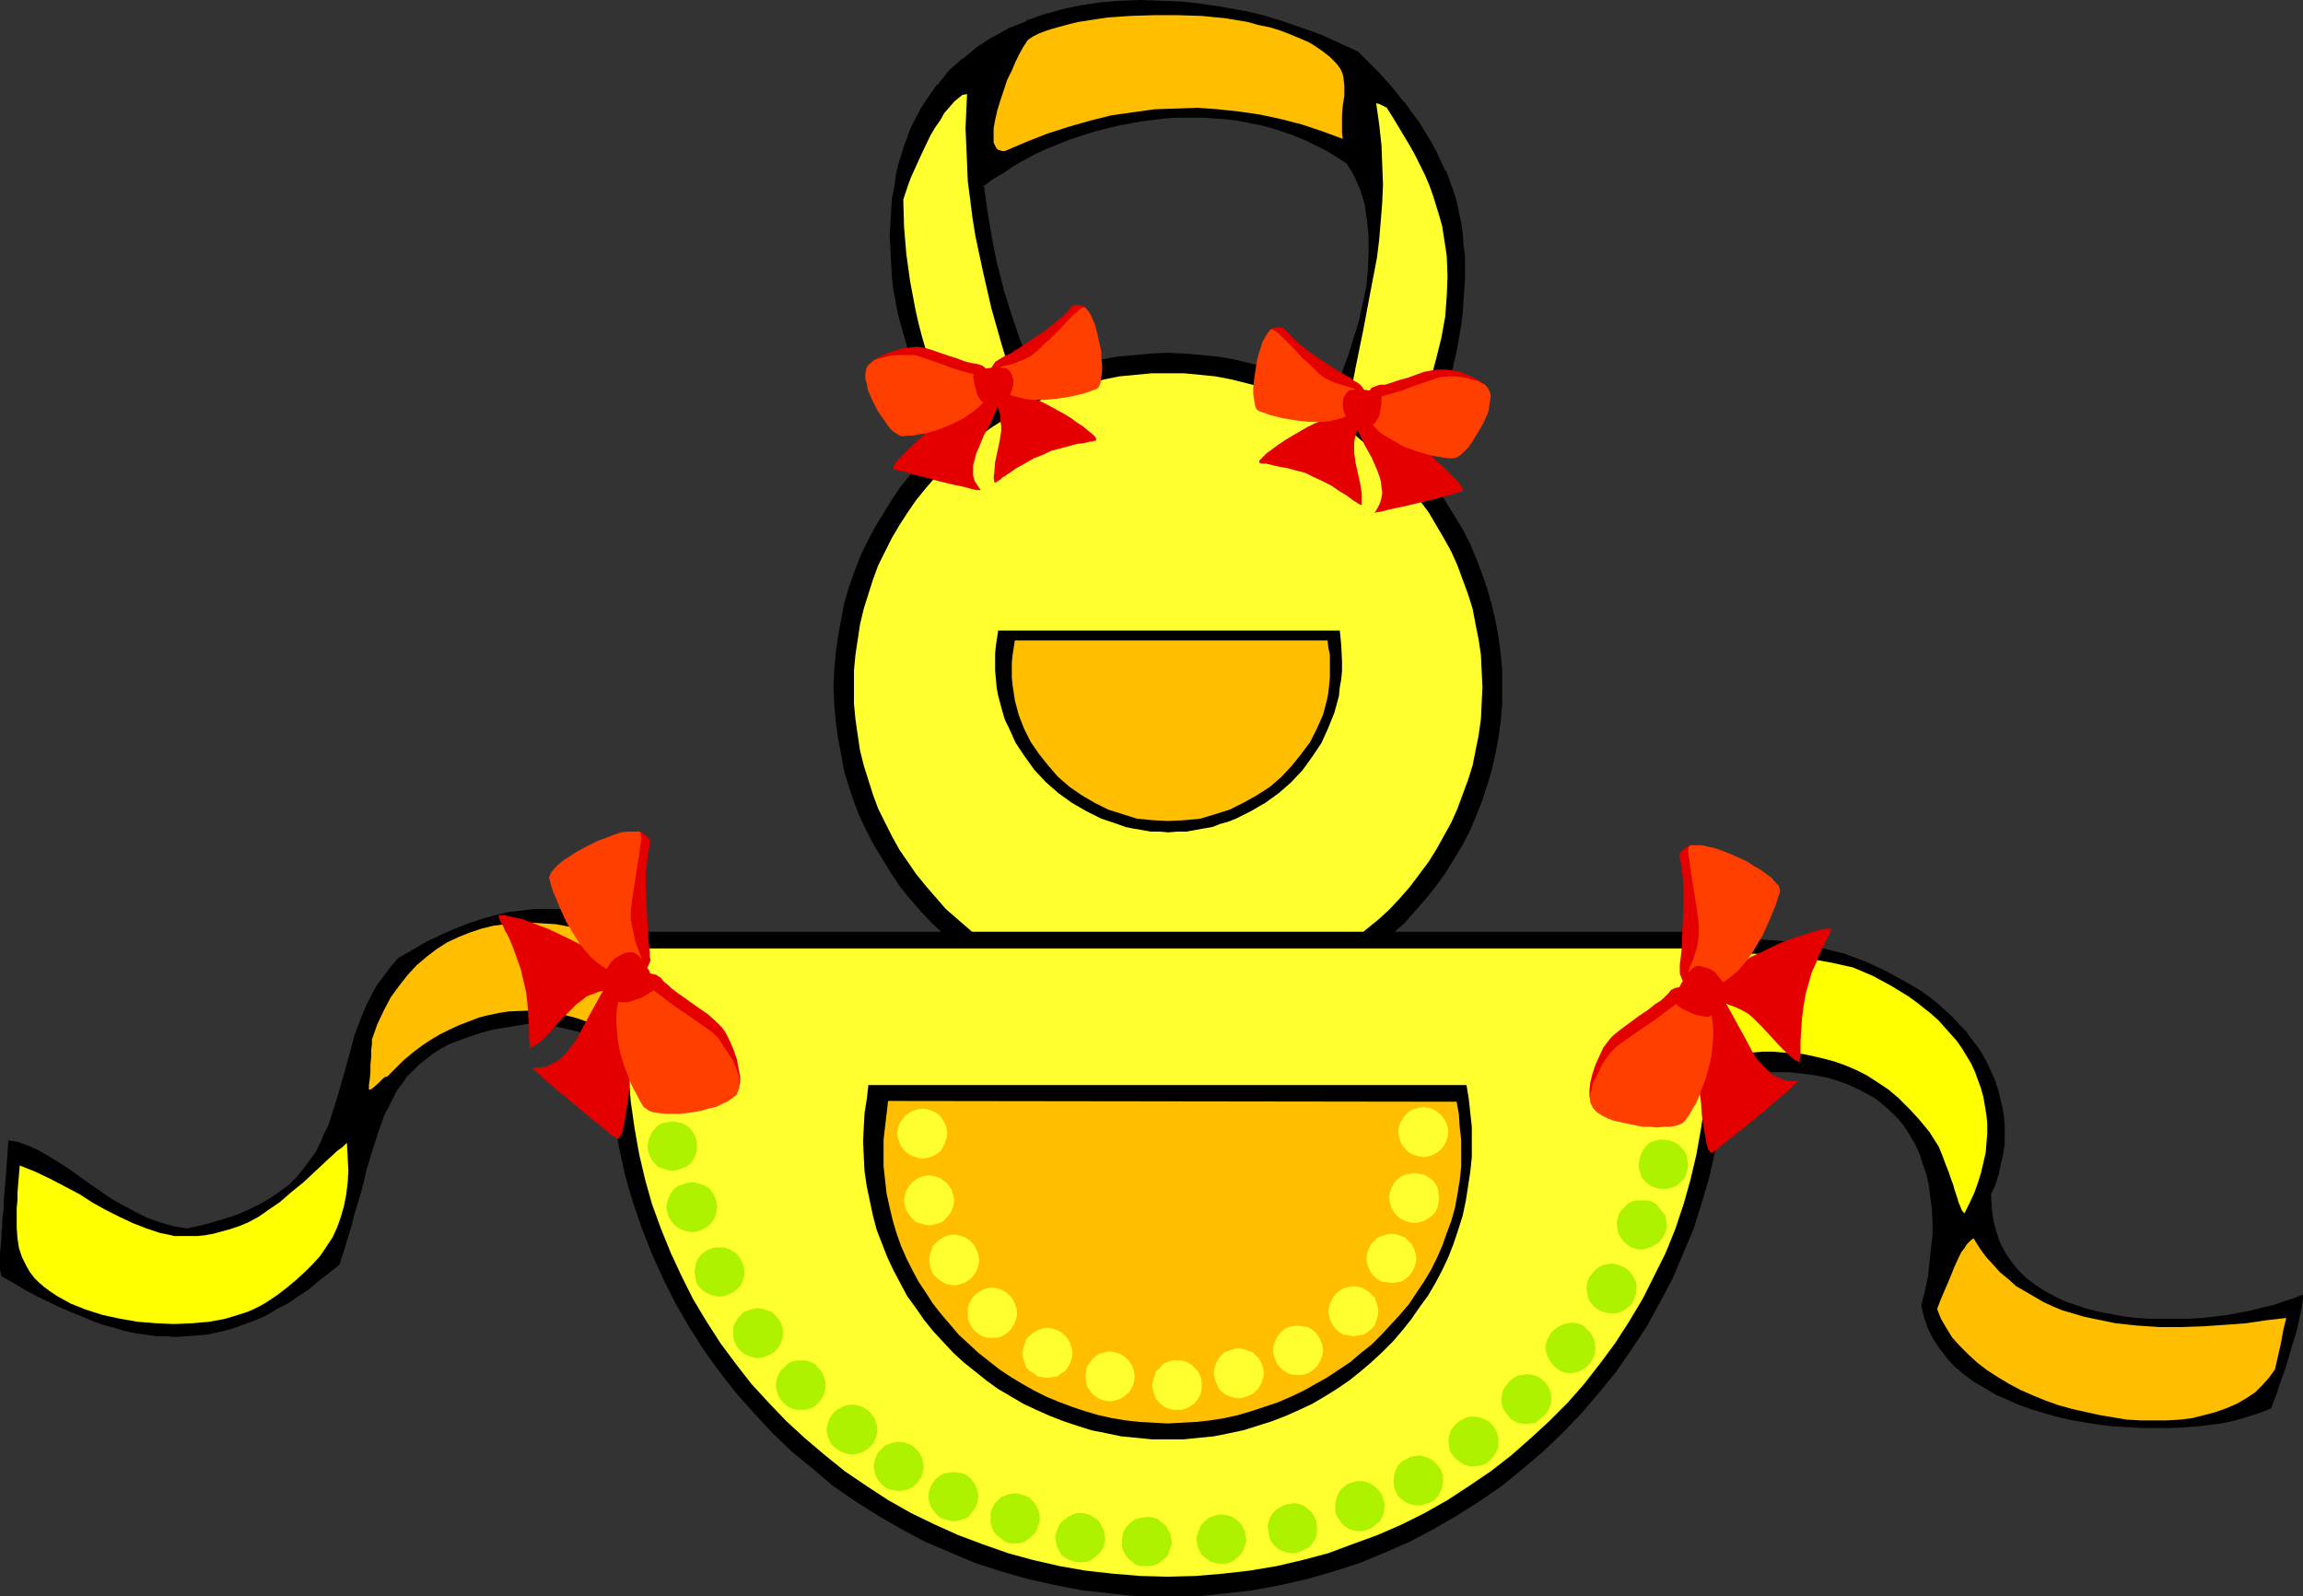 <?xml version="1.0" encoding="UTF-8" standalone="no"?>
<svg
   version="1.0"
   width="129.724mm"
   height="89.95mm"
   id="svg82"
   sodipodi:docname="Apron 08.wmf"
   xmlns:inkscape="http://www.inkscape.org/namespaces/inkscape"
   xmlns:sodipodi="http://sodipodi.sourceforge.net/DTD/sodipodi-0.dtd"
   xmlns="http://www.w3.org/2000/svg"
   xmlns:svg="http://www.w3.org/2000/svg">
  <rect width="100%" height="100%" fill="#333333" stroke="none"/>
  <sodipodi:namedview
     id="namedview82"
     pagecolor="#ffffff"
     bordercolor="#000000"
     borderopacity="0.25"
     inkscape:showpageshadow="2"
     inkscape:pageopacity="0.0"
     inkscape:pagecheckerboard="0"
     inkscape:deskcolor="#d1d1d1"
     inkscape:document-units="mm" />
  <defs
     id="defs1">
    <pattern
       id="WMFhbasepattern"
       patternUnits="userSpaceOnUse"
       width="6"
       height="6"
       x="0"
       y="0" />
  </defs>
  <path
     style="fill:#000000;fill-opacity:1;fill-rule:evenodd;stroke:none"
     d="m 208.949,39.264 0.808,5.817 0.97,5.817 1.131,5.655 1.454,5.655 1.778,5.655 1.939,5.494 2.262,5.655 2.586,5.655 1.131,1.939 1.131,1.777 1.293,1.777 1.131,1.616 2.424,3.07 2.101,2.585 2.424,2.262 2.101,2.101 2.262,1.616 2.101,1.454 2.101,1.131 2.101,0.808 1.939,0.646 2.101,0.485 1.939,0.162 1.939,-0.162 1.939,-0.162 1.778,-0.323 1.939,-0.646 1.778,-0.646 1.778,-0.808 1.778,-0.969 1.616,-0.969 1.778,-1.293 3.232,-2.424 3.232,-2.585 3.07,-2.585 2.909,-2.747 2.909,-2.424 1.454,-3.07 1.454,-3.393 1.454,-3.555 1.293,-3.393 1.131,-3.716 1.131,-3.716 0.808,-3.555 0.646,-3.716 0.485,-3.716 0.162,-3.716 v -3.393 l -0.323,-3.555 -0.646,-3.393 -0.323,-1.454 -0.646,-1.616 -0.485,-1.616 -0.808,-1.454 -0.646,-1.454 -0.97,-1.454 -2.101,-1.293 -2.262,-1.454 -2.262,-1.131 -2.262,-1.131 -2.262,-0.969 -2.586,-0.808 -2.424,-0.646 -2.424,-0.646 -2.424,-0.646 -2.586,-0.485 -2.424,-0.323 -2.586,-0.162 -2.586,-0.162 h -2.586 -2.586 l -2.586,0.162 -5.333,0.646 -5.171,0.969 -2.424,0.646 -2.586,0.646 -2.586,0.808 -2.424,0.969 -2.424,0.969 -2.424,0.969 -2.424,1.131 -2.424,1.293 -2.262,1.131 -2.262,1.454 -2.101,1.454 z M 197.96,92.263 V 90.485 88.87 l -0.323,-1.777 -0.323,-1.777 -0.485,-1.777 -0.485,-1.777 -1.293,-3.878 -1.454,-4.201 -0.808,-2.101 -0.646,-2.424 -0.485,-2.424 -0.646,-2.424 -0.323,-2.747 -0.323,-2.747 -0.323,-2.908 v -2.908 l -0.162,-2.747 0.162,-2.747 0.323,-5.009 0.323,-2.424 0.485,-2.424 0.485,-2.262 0.646,-2.262 0.646,-2.101 0.808,-1.939 0.808,-2.101 1.939,-3.716 0.97,-1.616 1.131,-1.616 1.293,-1.616 2.424,-3.07 1.454,-1.293 1.454,-1.293 3.07,-2.424 3.232,-2.101 3.394,-1.777 3.717,-1.616 3.717,-1.293 3.878,-1.131 4.04,-0.808 4.202,-0.646 4.04,-0.323 4.363,-0.162 h 4.202 l 4.363,0.323 4.363,0.485 4.363,0.646 4.363,0.808 4.202,0.969 4.202,1.293 4.202,1.293 4.04,1.616 3.878,1.616 3.878,1.939 2.101,2.101 2.101,2.101 1.939,2.101 1.778,2.101 1.616,2.101 1.616,1.939 1.454,2.101 1.454,2.262 1.293,1.939 1.131,2.101 0.97,2.101 0.97,2.101 0.808,2.101 0.808,2.262 0.646,2.101 0.485,2.262 0.485,2.262 0.323,2.262 0.323,2.262 0.162,2.262 v 2.424 2.424 l -0.162,5.009 -0.323,2.585 -0.323,2.585 -0.485,2.585 -0.485,2.747 -0.646,2.908 -0.646,2.908 -0.646,2.908 -0.97,2.908 -0.97,2.424 -0.808,2.101 -0.808,1.777 -0.808,1.616 -0.485,1.293 -0.485,1.131 -0.485,0.969 -0.323,0.969 -0.323,0.646 -0.323,0.646 -0.323,0.969 -0.323,0.646 v 0.646 l 2.262,2.908 2.101,2.747 0.97,0.485 0.646,0.323 0.646,0.485 0.485,0.323 0.162,0.485 v 0.323 0.323 l -0.323,0.323 -0.485,0.323 -0.485,0.485 -0.646,0.323 -0.808,0.162 -0.97,0.323 -1.131,0.323 -1.131,0.162 -1.454,0.323 -1.454,0.162 -1.454,0.162 -1.616,0.162 -1.778,0.323 -3.717,0.162 -4.202,0.162 -4.202,0.162 h -4.686 l -4.848,-0.162 -4.848,-0.162 -5.171,-0.323 -5.171,-0.485 -5.171,-0.485 -5.333,-0.646 -5.171,-0.969 -5.01,-0.969 -5.01,-0.969 -4.848,-1.293 -4.686,-1.293 -4.363,-1.616 -4.202,-1.777 -1.939,-0.808 -1.939,-1.131 -1.778,-0.808 -1.616,-1.131 -1.616,-1.131 -1.616,-1.131 -1.293,-1.131 -1.293,-1.293 -1.131,-1.293 z"
     id="path1" />
  <path
     style="fill:#000000;fill-opacity:1;fill-rule:evenodd;stroke:none"
     d="m 208.464,39.103 0.808,6.14 0.97,5.655 1.293,5.655 v 0.162 l 1.454,5.655 1.616,5.494 2.101,5.655 v 0.162 l 2.101,5.494 h 0.162 l 2.424,5.655 v 0 l 1.293,1.939 1.131,1.939 1.131,1.616 1.293,1.777 2.262,2.908 h 0.162 l 2.101,2.747 v 0 l 2.424,2.262 2.101,2.101 v 0 l 2.262,1.616 v 0.162 l 2.101,1.293 h 0.162 l 2.101,1.293 2.101,0.808 v 0 l 2.101,0.646 v 0 l 1.939,0.323 1.939,0.323 h 0.162 l 1.939,-0.162 h 0.162 l 1.778,-0.162 1.939,-0.323 v 0 l 1.939,-0.646 v 0 l 1.778,-0.646 v -0.162 l 1.778,-0.808 1.778,-0.969 v 0 l 1.778,-0.969 1.616,-1.131 3.394,-2.424 v -0.162 l 3.07,-2.585 h 0.162 l 3.07,-2.585 2.909,-2.747 2.909,-2.424 1.616,-3.232 1.454,-3.393 1.293,-3.555 h 0.162 l 1.293,-3.555 1.131,-3.555 1.131,-3.716 0.808,-3.716 v 0 l 0.646,-3.716 0.485,-3.716 v 0 l 0.162,-3.716 v -3.555 l -0.323,-3.393 -0.646,-3.393 v 0 l -0.485,-1.616 -0.485,-1.616 -0.485,-1.616 h -0.162 l -0.646,-1.454 -0.808,-1.454 v -0.162 l -0.97,-1.454 -2.262,-1.454 -2.101,-1.293 h -0.162 l -2.101,-1.131 -2.424,-1.131 -2.262,-0.969 h -0.162 l -2.424,-0.969 -2.424,-0.646 -2.424,-0.646 -2.424,-0.646 h -0.162 l -2.424,-0.323 -2.586,-0.323 -2.586,-0.323 v 0 l -2.586,-0.162 h -2.586 l -2.586,0.162 h -2.586 -0.162 l -5.171,0.646 -5.171,0.969 v 0 l -2.586,0.646 -2.586,0.808 -2.586,0.646 -2.424,0.969 v 0 l -2.424,0.969 v 0 l -2.424,1.131 -2.424,1.131 -2.424,1.131 -2.262,1.293 h -0.162 l -2.262,1.454 -2.101,1.293 -2.424,1.777 0.808,0.646 2.101,-1.616 2.262,-1.293 2.101,-1.454 v 0 l 2.262,-1.293 2.424,-1.293 2.424,-1.131 2.424,-0.969 v 0 l 2.424,-0.969 v 0 l 2.424,-0.808 2.586,-0.808 2.424,-0.646 2.586,-0.646 v 0 l 5.171,-0.969 5.171,-0.646 v 0 l 2.586,-0.162 h 2.586 2.586 l 2.586,0.162 v 0 l 2.424,0.162 2.586,0.323 2.586,0.485 h -0.162 l 2.586,0.485 2.424,0.646 2.424,0.808 2.424,0.808 h -0.162 l 2.424,0.969 2.262,1.131 2.262,1.131 v 0 l 2.101,1.293 2.262,1.454 -0.162,-0.162 0.808,1.454 v -0.162 l 0.808,1.454 0.646,1.454 v 0 l 0.646,1.454 0.485,1.616 0.485,1.616 v 0 l 0.485,3.393 0.323,3.393 v 0 3.393 l -0.162,3.716 v 0 l -0.323,3.555 -0.808,3.716 v 0 l -0.808,3.716 -1.131,3.555 -1.131,3.716 -1.293,3.393 h 0.162 l -1.454,3.555 -1.454,3.232 -1.616,3.232 0.162,-0.162 -2.909,2.424 -2.909,2.747 -3.07,2.585 v 0 l -3.07,2.585 v 0 l -3.394,2.424 -1.616,1.131 -1.778,1.131 h 0.162 l -1.778,0.808 -1.778,0.969 v -0.162 l -1.778,0.808 v 0 l -1.778,0.485 v 0 l -1.939,0.323 -1.778,0.323 v 0 h -1.939 v 0 l -1.939,-0.162 -1.939,-0.485 v 0 l -2.101,-0.485 h 0.162 l -2.101,-0.808 -2.101,-1.131 h 0.162 l -2.262,-1.454 v 0 l -2.101,-1.616 v 0 l -2.101,-2.101 -2.424,-2.262 v 0.162 l -2.101,-2.747 v 0 l -2.424,-3.07 -1.131,-1.616 -1.131,-1.777 -1.131,-1.777 -1.293,-1.939 v 0.162 l -2.424,-5.655 v 0 l -2.262,-5.655 v 0.162 l -1.939,-5.655 -1.778,-5.655 -1.454,-5.655 V 56.553 l -1.131,-5.655 -0.97,-5.817 -0.808,-5.817 -0.162,0.485 z"
     id="path2" />
  <path
     style="fill:#000000;fill-opacity:1;fill-rule:evenodd;stroke:none"
     d="m 198.283,92.101 v 0.323 l 0.162,-1.777 V 90.485 l -0.162,-1.777 -0.162,-1.616 -0.323,-1.777 v -0.162 l -0.485,-1.777 -0.485,-1.777 -1.293,-3.878 -1.454,-4.201 -0.808,-2.101 -0.646,-2.262 -0.485,-2.424 -0.646,-2.585 v 0.162 l -0.323,-2.747 -0.323,-2.747 -0.323,-2.908 v 0 l -0.162,-2.908 v -2.747 -2.747 0.162 l 0.485,-5.171 0.323,-2.424 0.323,-2.424 v 0.162 l 0.646,-2.262 0.646,-2.262 0.646,-2.101 0.646,-2.101 v 0.162 l 0.808,-1.939 1.939,-3.716 v 0 l 1.131,-1.777 0.97,-1.616 1.293,-1.616 v 0.162 l 2.424,-3.07 1.454,-1.293 1.454,-1.293 v 0 l 2.909,-2.424 v 0.162 l 3.394,-2.101 h -0.162 l 3.394,-1.939 3.717,-1.454 v 0 l 3.717,-1.293 3.878,-1.131 v 0 l 3.878,-0.808 4.202,-0.646 4.202,-0.485 h -0.162 4.363 4.202 l 4.363,0.323 v 0 l 4.363,0.323 4.363,0.646 4.363,0.969 h -0.162 l 4.363,0.969 4.04,1.131 4.202,1.454 4.04,1.616 V 8.241 l 3.878,1.616 3.717,1.939 v -0.162 l 2.101,2.262 2.101,2.101 1.939,2.101 1.778,2.101 v -0.162 l 1.616,2.101 v 0 l 1.454,2.101 1.616,2.101 1.293,2.101 1.293,2.101 v -0.162 l 1.131,2.101 1.131,2.101 0.97,2.262 h -0.162 l 0.808,2.101 v -0.162 l 0.808,2.262 0.646,2.101 0.485,2.262 V 45.243 l 0.485,2.262 0.323,2.262 0.323,2.262 0.162,2.424 v -0.162 l 0.162,2.424 v 2.424 l -0.323,5.009 v -0.162 l -0.323,2.585 -0.323,2.585 -0.485,2.747 -0.485,2.747 -0.646,2.747 v 0 l -0.646,2.908 -0.646,2.908 -0.808,3.07 v -0.162 l -0.97,2.424 -0.808,1.939 -0.97,1.939 -0.646,1.454 -0.485,1.454 -0.646,1.131 -0.323,0.969 -0.485,0.969 -0.323,0.646 -0.162,0.646 -0.485,0.969 v 0 l -0.323,0.808 v 0.808 l 2.424,2.908 v 0 l 2.101,2.908 1.131,0.485 0.646,0.323 v 0 l 0.485,0.485 v 0 l 0.485,0.323 -0.162,-0.162 0.162,0.485 v -0.162 0.323 -0.162 0.485 l 0.162,-0.162 -0.323,0.323 0.162,-0.162 -0.485,0.323 -0.646,0.323 h 0.162 l -0.646,0.323 v 0 l -0.808,0.162 -0.97,0.323 -1.131,0.323 h 0.162 l -1.293,0.323 -1.293,0.162 -1.454,0.162 -1.616,0.162 -1.616,0.323 -1.778,0.162 h 0.162 l -3.717,0.162 -4.202,0.323 h -4.202 -4.686 -4.848 l -4.848,-0.323 -5.171,-0.323 h 0.162 l -5.171,-0.485 -5.333,-0.485 -5.171,-0.646 -5.171,-0.808 -5.171,-0.969 -5.01,-1.131 h 0.162 l -4.848,-1.293 -4.686,-1.293 -4.525,-1.616 0.162,0.162 -4.202,-1.777 -1.939,-0.969 -1.939,-0.969 -1.778,-0.969 h 0.162 l -1.778,-1.131 -1.616,-0.969 -1.454,-1.131 v 0 l -1.293,-1.131 -1.293,-1.293 -1.131,-1.293 v 0.162 l -0.97,-1.293 -0.808,0.323 1.131,1.454 v 0 l 1.131,1.293 1.293,1.293 1.293,1.131 h 0.162 l 1.454,1.131 1.616,1.131 1.616,1.131 h 0.162 l 1.778,0.969 1.778,0.969 2.101,0.969 4.04,1.616 0.162,0.162 4.363,1.454 4.686,1.454 4.848,1.293 v 0 l 5.01,0.969 5.171,0.969 5.171,0.808 5.171,0.808 5.333,0.485 5.171,0.485 v 0 l 5.171,0.323 4.848,0.162 4.848,0.162 h 4.686 l 4.202,-0.162 4.202,-0.162 3.717,-0.323 v 0 l 1.778,-0.162 1.616,-0.162 1.616,-0.162 1.454,-0.162 1.293,-0.323 1.131,-0.323 h 0.162 l 1.131,-0.162 0.97,-0.323 0.808,-0.323 v 0 l 0.646,-0.323 v 0 l 0.646,-0.323 0.485,-0.485 0.323,-0.485 0.162,-0.485 v -0.485 l -0.323,-0.485 -0.485,-0.485 -0.162,-0.162 -0.485,-0.323 h -0.162 l -0.646,-0.485 -0.97,-0.485 0.162,0.162 -2.101,-2.747 v 0 l -2.262,-2.747 v 0.323 l 0.162,-0.646 v 0 l 0.162,-0.646 v 0 l 0.323,-0.969 0.323,-0.646 0.323,-0.646 0.323,-0.808 0.485,-0.969 0.485,-1.293 0.646,-1.293 0.646,-1.616 0.808,-1.777 0.97,-2.101 0.97,-2.262 v -0.162 l 0.808,-2.908 0.808,-3.07 0.646,-2.747 v -0.162 l 0.646,-2.747 0.485,-2.747 0.485,-2.747 0.323,-2.585 0.162,-2.585 v 0 l 0.323,-5.009 v -2.424 -2.424 0 l -0.323,-2.262 -0.162,-2.424 -0.323,-2.262 -0.485,-2.101 v -0.162 l -0.485,-2.262 -0.646,-2.101 -0.808,-2.101 v -0.162 l -0.808,-2.101 h -0.162 l -0.97,-2.101 -0.97,-2.101 -1.131,-2.101 v 0 l -1.293,-2.101 -1.293,-2.101 -1.616,-2.101 -1.454,-2.101 h -0.162 l -1.616,-2.101 v 0 l -1.778,-2.101 -1.939,-2.101 -2.101,-2.101 -2.262,-2.262 -3.878,-1.777 -3.878,-1.777 v 0 L 277.305,5.979 273.104,4.524 268.902,3.232 264.7,2.262 h -0.162 l -4.363,-0.808 -4.363,-0.646 -4.202,-0.485 h -0.162 L 247.086,0.162 242.885,0 l -4.363,0.162 v 0 l -4.202,0.323 -4.202,0.646 -3.878,0.808 v 0 l -4.04,1.131 -3.717,1.293 V 4.524 l -3.717,1.454 -3.394,1.939 h -0.162 l -3.232,2.101 v 0 l -2.909,2.424 h -0.162 l -1.454,1.293 -1.454,1.293 -2.424,3.07 h -0.162 l -1.131,1.616 -1.131,1.616 -1.131,1.777 v 0 l -1.939,3.716 -0.808,1.939 v 0.162 l -0.808,2.101 -0.646,2.101 -0.646,2.101 -0.485,2.262 v 0.162 l -0.323,2.262 -0.485,2.424 -0.323,5.171 v 0 l -0.162,2.747 0.162,2.747 0.162,2.908 v 0.162 l 0.162,2.908 0.323,2.747 0.485,2.585 v 0.162 l 0.485,2.424 0.646,2.424 0.646,2.262 0.646,2.262 1.454,4.201 1.293,3.716 0.646,1.939 0.323,1.777 v -0.162 l 0.485,1.939 0.162,1.616 0.162,1.777 V 90.485 l -0.162,1.939 z"
     id="path3" />
  <path
     style="fill:#ffff30;fill-opacity:1;fill-rule:evenodd;stroke:none"
     d="m 192.304,42.496 0.485,-1.454 0.485,-1.454 0.646,-1.777 0.808,-1.777 1.616,-3.555 1.778,-3.716 0.97,-1.616 1.131,-1.616 0.808,-1.454 1.131,-1.293 0.97,-1.131 0.97,-0.808 0.808,-0.646 0.97,-0.162 -0.162,3.555 -0.162,3.716 0.162,3.716 0.162,3.716 0.162,3.878 0.485,3.716 0.485,3.878 0.646,4.04 1.616,7.594 1.778,7.756 2.101,7.433 1.131,3.716 1.293,3.555 -0.162,0.646 -0.323,0.808 -0.485,0.808 -0.646,0.646 -0.646,0.646 -0.97,0.808 -1.778,1.293 -1.939,0.969 -1.939,0.969 -0.97,0.323 -0.808,0.323 -0.808,0.162 -0.646,0.162 -1.454,-2.747 -1.454,-2.747 -1.131,-2.908 -1.131,-2.747 -1.131,-3.07 -0.808,-2.747 -0.808,-3.07 -0.646,-2.908 -1.131,-5.979 -0.808,-5.817 -0.485,-5.817 z"
     id="path4" />
  <path
     style="fill:#ffbf00;fill-opacity:1;fill-rule:evenodd;stroke:none"
     d="m 218.968,8.402 0.97,-0.646 1.293,-0.646 1.293,-0.485 1.454,-0.485 1.778,-0.485 1.778,-0.485 1.939,-0.485 4.202,-0.646 2.262,-0.323 4.686,-0.323 5.01,-0.162 h 5.01 l 5.171,0.162 5.01,0.485 4.848,0.808 2.262,0.646 2.424,0.485 2.101,0.646 2.101,0.808 1.939,0.808 1.939,0.808 1.616,0.969 1.616,1.131 1.454,1.131 1.293,1.293 0.646,0.808 0.485,0.808 0.323,0.808 0.162,0.808 0.162,1.777 v 1.939 l -0.323,2.101 -0.162,2.101 v 2.424 1.293 l 0.162,1.293 -4.363,-1.616 -4.363,-1.454 -4.363,-1.131 -4.525,-0.969 -4.363,-0.646 -4.525,-0.485 -4.525,-0.323 -4.525,0.162 -4.525,0.162 -4.686,0.646 -4.525,0.646 -4.525,1.131 -4.525,1.293 -4.525,1.454 -4.525,1.777 -4.525,1.939 h -0.646 l -0.485,-0.162 -0.485,-0.162 -0.323,-0.485 -0.162,-0.323 -0.323,-0.646 V 29.731 29.085 27.307 l 0.323,-1.777 0.485,-2.101 0.646,-2.101 1.454,-4.363 0.97,-1.939 0.808,-1.939 0.808,-1.616 0.808,-1.454 0.323,-0.485 0.323,-0.485 0.162,-0.323 z"
     id="path5" />
  <path
     style="fill:#ffff30;fill-opacity:1;fill-rule:evenodd;stroke:none"
     d="m 292.98,21.975 0.646,0.162 0.646,0.323 0.97,0.485 1.616,2.585 1.454,2.424 1.454,2.424 1.293,2.262 1.131,2.262 1.131,2.262 0.97,2.262 0.808,2.262 0.646,2.101 0.646,2.101 0.646,2.262 0.323,2.101 0.646,4.201 0.162,4.363 -0.162,4.201 -0.323,4.363 -0.808,4.524 -1.131,4.524 -1.293,4.847 -1.616,5.009 -1.778,5.332 -0.97,2.747 -0.97,2.747 -0.808,-0.162 -0.808,-0.323 -0.808,-0.323 -0.808,-0.485 -1.616,-1.454 -1.616,-1.454 -3.232,-3.393 -1.293,-1.616 -0.646,-0.646 -0.646,-0.646 0.97,-4.201 0.808,-4.201 1.616,-7.917 1.454,-7.756 1.454,-7.594 0.485,-3.878 0.323,-3.878 0.323,-4.04 0.162,-3.878 -0.162,-4.201 -0.162,-4.201 -0.485,-4.363 z"
     id="path6" />
  <path
     style="fill:#000000;fill-opacity:1;fill-rule:evenodd;stroke:none"
     d="m 248.541,75.135 3.717,0.162 3.555,0.323 3.555,0.323 3.555,0.646 3.394,0.808 3.394,0.969 3.394,1.131 3.07,1.293 3.232,1.454 3.07,1.616 2.909,1.616 2.909,1.939 2.747,1.939 2.747,2.101 2.586,2.262 2.586,2.262 2.262,2.585 2.262,2.585 2.101,2.585 2.101,2.908 1.778,2.908 1.778,2.908 1.616,3.07 1.293,3.07 1.293,3.393 1.131,3.232 0.97,3.393 0.808,3.393 0.646,3.555 0.485,3.555 0.323,3.555 v 3.716 3.555 l -0.323,3.716 -0.485,3.555 -0.646,3.393 -0.808,3.555 -0.97,3.232 -1.131,3.393 -1.293,3.232 -1.293,3.07 -1.616,3.07 -1.778,2.908 -1.778,2.908 -2.101,2.908 -2.101,2.585 -2.262,2.585 -2.262,2.585 -2.586,2.262 -2.586,2.262 -2.747,2.101 -2.747,1.939 -2.909,1.939 -2.909,1.616 -3.07,1.616 -3.232,1.454 -3.07,1.293 -3.394,1.131 -3.394,0.969 -3.394,0.646 -3.555,0.646 -3.555,0.485 -3.555,0.323 h -3.717 -3.555 l -3.555,-0.323 -3.555,-0.485 -3.555,-0.646 -3.394,-0.646 -3.394,-0.969 -3.232,-1.131 -3.394,-1.293 -3.07,-1.454 -3.07,-1.616 -2.909,-1.616 -2.909,-1.939 -2.747,-1.939 -2.747,-2.101 -2.586,-2.262 -2.424,-2.262 -2.424,-2.585 -2.262,-2.585 -2.101,-2.585 -1.939,-2.908 -1.778,-2.908 -1.778,-2.908 -1.616,-3.07 -1.454,-3.07 -1.293,-3.232 -1.131,-3.393 -0.97,-3.232 -0.646,-3.555 -0.646,-3.393 -0.485,-3.555 -0.323,-3.716 -0.162,-3.555 0.162,-3.716 0.323,-3.555 0.485,-3.555 0.646,-3.555 0.646,-3.393 0.97,-3.393 1.131,-3.232 1.293,-3.393 1.454,-3.07 1.616,-3.07 1.778,-2.908 1.778,-2.908 1.939,-2.908 2.101,-2.585 2.262,-2.585 2.424,-2.585 2.424,-2.262 2.586,-2.262 2.747,-2.101 2.747,-1.939 2.909,-1.939 2.909,-1.616 3.07,-1.616 3.07,-1.454 3.394,-1.293 3.232,-1.131 3.394,-0.969 3.394,-0.808 3.555,-0.646 3.555,-0.323 3.555,-0.323 z"
     id="path7" />
  <path
     style="fill:#ffff30;fill-opacity:1;fill-rule:evenodd;stroke:none"
     d="m 248.541,79.498 h 3.555 l 3.394,0.323 3.232,0.323 3.394,0.646 3.232,0.808 3.07,0.808 3.07,1.131 3.07,1.131 3.07,1.454 2.909,1.454 2.747,1.616 2.747,1.777 2.586,1.777 2.424,2.101 2.586,2.101 2.262,2.101 2.262,2.424 2.101,2.424 1.939,2.585 1.939,2.585 1.616,2.747 1.616,2.747 1.616,2.908 1.293,2.908 1.131,3.07 1.131,3.07 0.97,3.07 0.646,3.393 0.646,3.232 0.485,3.232 0.162,3.393 0.162,3.555 -0.162,3.393 -0.162,3.393 -0.485,3.393 -0.646,3.232 -0.646,3.232 -0.97,3.07 -1.131,3.07 -1.131,3.07 -1.293,2.908 -1.616,2.908 -1.616,2.908 -1.616,2.585 -1.939,2.585 -1.939,2.585 -2.101,2.424 -2.262,2.424 -2.262,2.101 -2.586,2.101 -2.424,2.101 -2.586,1.777 -2.747,1.777 -2.747,1.616 -2.909,1.454 -3.07,1.454 -3.07,1.131 -3.07,0.969 -3.07,0.969 -3.232,0.808 -3.394,0.485 -3.232,0.485 -3.394,0.323 h -3.555 -3.394 l -3.394,-0.323 -3.394,-0.485 -3.232,-0.485 -3.232,-0.808 -3.07,-0.969 -3.232,-0.969 -2.909,-1.131 -3.07,-1.454 -2.909,-1.454 -2.747,-1.616 -2.747,-1.777 -2.586,-1.777 -2.424,-2.101 -2.424,-2.101 -2.424,-2.101 -2.101,-2.424 -2.101,-2.424 -2.101,-2.585 -1.778,-2.585 -1.778,-2.585 -1.616,-2.908 -1.454,-2.908 -1.454,-2.908 -1.131,-3.07 -0.97,-3.07 -0.97,-3.07 -0.808,-3.232 -0.485,-3.232 -0.485,-3.393 -0.323,-3.393 v -3.393 -3.555 l 0.323,-3.393 0.485,-3.232 0.485,-3.232 0.808,-3.393 0.97,-3.07 0.97,-3.07 1.131,-3.07 1.454,-2.908 1.454,-2.908 1.616,-2.747 1.778,-2.747 1.778,-2.585 2.101,-2.585 2.101,-2.424 2.101,-2.424 2.424,-2.101 2.424,-2.101 2.424,-2.101 2.586,-1.777 2.747,-1.777 2.747,-1.616 2.909,-1.454 3.07,-1.454 2.909,-1.131 3.232,-1.131 3.07,-0.808 3.232,-0.808 3.232,-0.646 3.394,-0.323 3.394,-0.323 z"
     id="path8" />
  <path
     style="fill:#000000;fill-opacity:1;fill-rule:evenodd;stroke:none"
     d="m 1.778,242.856 2.101,0.323 2.101,0.808 1.939,0.808 2.262,1.293 2.101,1.293 2.262,1.454 4.525,3.232 4.686,3.232 2.586,1.454 2.424,1.293 2.586,1.293 2.747,0.969 2.747,0.808 2.909,0.485 3.717,-0.808 3.394,-0.969 3.07,-0.969 2.747,-1.131 2.586,-1.293 2.262,-1.293 2.101,-1.454 1.939,-1.454 1.616,-1.616 1.454,-1.777 1.293,-1.777 1.293,-1.777 0.97,-1.939 0.808,-1.939 0.97,-1.939 0.646,-2.101 1.293,-4.04 2.424,-8.564 1.131,-4.363 1.616,-4.201 0.97,-2.262 0.97,-1.939 1.131,-2.101 1.454,-1.939 1.454,-1.939 1.616,-1.939 3.07,-1.777 3.07,-1.777 3.07,-1.454 2.909,-1.293 2.909,-1.131 2.909,-0.969 2.909,-0.808 2.747,-0.646 2.747,-0.323 2.747,-0.323 h 2.586 2.747 l 2.586,0.323 2.586,0.323 2.586,0.485 2.586,0.808 2.424,0.808 2.424,0.969 2.424,1.131 2.424,1.454 2.424,1.293 2.424,1.616 2.262,1.777 2.424,1.777 2.262,1.939 2.262,2.101 2.262,2.262 2.262,2.262 2.262,2.585 2.101,2.585 2.262,2.585 2.262,2.908 -1.454,2.262 -1.131,2.262 -1.293,2.262 -0.97,2.101 -2.101,4.04 -1.778,3.878 -1.454,3.555 -1.293,3.393 -0.97,3.232 -0.808,2.908 -0.808,2.585 -0.485,2.424 -0.485,2.101 -0.323,1.939 -0.162,1.616 -0.162,1.454 -0.162,1.131 v 2.101 -0.162 -0.323 l -0.162,-0.646 -0.323,-0.808 -0.323,-1.131 -0.323,-1.454 -0.646,-1.616 -0.808,-1.939 -0.808,-2.262 -1.131,-2.424 -1.293,-2.747 -1.616,-2.908 -1.778,-3.232 -0.808,-1.131 -0.485,-1.131 -0.485,-1.131 -0.485,-1.131 -0.485,-2.262 -0.162,-2.262 -0.162,-2.262 -0.162,-1.131 v -0.969 l -0.162,-2.262 -0.485,-2.262 -0.323,-0.969 -0.323,-1.131 -0.485,-0.969 -0.646,-0.969 -0.808,-0.969 -0.808,-0.969 -1.131,-0.969 -1.293,-0.808 -1.454,-0.969 -1.616,-0.646 -1.778,-0.808 -2.101,-0.808 -2.262,-0.646 -2.747,-0.646 -2.747,-0.646 -3.232,-0.485 -3.232,0.485 -2.909,0.485 -2.909,0.485 -2.424,0.646 -2.424,0.808 -2.262,0.808 -2.101,0.808 -1.778,0.969 -1.778,1.131 -1.454,1.131 -1.454,1.131 -1.293,1.293 -1.293,1.293 -0.97,1.454 -1.131,1.454 -0.808,1.616 -0.808,1.616 -0.97,1.777 -0.646,1.777 -0.646,1.777 -1.293,4.04 -1.293,4.201 -0.485,2.262 -0.646,2.424 -1.454,4.847 -0.646,2.585 -0.808,2.585 -0.808,2.747 -0.97,2.908 -2.262,1.777 -2.262,1.777 -2.101,1.777 -2.262,1.454 -2.101,1.454 -2.262,1.131 -2.101,1.293 -2.101,0.969 -2.262,0.808 -2.101,0.808 -2.101,0.646 -2.101,0.485 -2.262,0.485 -2.101,0.162 -2.101,0.162 -2.262,0.162 -2.101,-0.162 h -2.101 l -2.262,-0.323 -2.262,-0.323 -2.262,-0.485 -2.101,-0.646 -2.424,-0.646 -2.262,-0.808 -2.262,-0.969 -2.424,-0.969 -2.262,-0.969 L 7.757,275.981 5.333,274.688 2.909,273.234 0.323,271.779 0.162,271.133 0,270.325 v -2.262 -1.293 l 0.162,-1.454 0.162,-1.777 v -1.131 l 0.162,-1.131 v -1.293 l 0.162,-1.454 0.162,-1.454 v -1.616 l 0.162,-1.777 0.162,-1.939 0.162,-1.939 0.162,-2.262 0.162,-2.262 z"
     id="path9" />
  <path
     style="fill:#ffff00;fill-opacity:1;fill-rule:evenodd;stroke:none"
     d="m 4.202,248.189 3.232,1.293 3.394,1.616 3.07,1.616 3.07,1.616 2.747,1.777 2.909,1.616 2.909,1.454 2.747,1.293 2.909,1.131 2.909,0.969 1.616,0.323 1.454,0.323 h 1.616 1.616 1.616 l 1.616,-0.162 1.778,-0.323 1.778,-0.485 1.778,-0.485 1.939,-0.646 1.939,-0.808 2.101,-1.131 0.97,-0.646 1.131,-0.808 2.586,-1.777 2.424,-2.101 2.586,-2.101 2.424,-2.262 2.424,-2.262 2.262,-2.101 1.131,-0.808 0.97,-0.969 0.162,3.07 0.162,2.908 -0.162,2.585 -0.323,2.585 -0.485,2.424 -0.646,2.262 -0.808,2.262 -0.97,2.101 -1.293,1.939 -1.293,1.939 -1.616,1.777 -1.616,1.616 -1.939,1.777 -1.939,1.616 -2.101,1.616 -2.424,1.616 -1.131,0.646 -1.293,0.646 -1.454,0.646 -3.07,0.969 -1.616,0.485 -3.394,0.646 -3.717,0.323 -3.878,0.162 -3.717,-0.162 -4.04,-0.323 -3.717,-0.646 -3.717,-0.808 -3.555,-1.131 -3.232,-1.293 -1.454,-0.808 -1.454,-0.808 -1.454,-0.969 -1.293,-0.969 -1.131,-0.969 -0.97,-0.969 -0.97,-1.293 -0.646,-1.131 -0.97,-1.939 -0.646,-1.939 -0.323,-2.101 -0.162,-2.262 v -1.454 -1.293 -1.454 l 0.162,-1.616 v -1.616 l 0.162,-1.939 0.162,-1.939 z"
     id="path10" />
  <path
     style="fill:#ffbf00;fill-opacity:1;fill-rule:evenodd;stroke:none"
     d="m 79.184,221.366 1.131,-3.232 1.454,-3.07 1.454,-2.747 1.778,-2.424 1.778,-2.262 1.939,-2.101 2.101,-1.777 2.101,-1.616 2.262,-1.454 2.424,-1.131 2.424,-0.969 2.424,-0.808 2.586,-0.646 2.586,-0.323 2.747,-0.162 2.586,-0.162 2.586,0.162 2.747,0.162 2.586,0.485 2.747,0.485 2.586,0.808 2.586,0.808 2.424,0.969 2.586,1.131 2.262,1.131 2.424,1.293 2.262,1.454 2.101,1.454 1.939,1.616 1.939,1.616 1.778,1.777 1.616,1.777 -0.162,0.808 -0.162,0.969 -0.162,0.969 -0.323,1.293 -0.485,1.293 -0.485,1.293 -0.97,2.908 -1.293,2.747 -1.454,2.747 -0.808,1.293 -0.808,0.969 -0.808,0.969 -0.808,0.808 -1.131,-1.939 -1.293,-1.939 -1.293,-1.777 -1.454,-1.616 -1.616,-1.454 -1.616,-1.454 -1.616,-1.293 -1.616,-1.131 -1.778,-0.969 -1.778,-0.969 -1.939,-0.808 -1.939,-0.646 -1.939,-0.485 -1.939,-0.485 -2.101,-0.323 -1.939,-0.162 h -2.101 l -4.04,0.162 -2.101,0.323 -2.262,0.485 -1.939,0.485 -2.101,0.808 -2.101,0.808 -2.101,0.969 -1.939,0.969 -1.939,1.131 -1.939,1.293 -1.939,1.454 -1.939,1.616 -1.778,1.777 -1.778,1.777 h -0.323 l -0.485,0.323 -1.131,1.131 -1.131,0.969 -0.485,0.323 h -0.323 v -0.323 -0.646 l 0.162,-1.131 0.162,-1.616 v -1.616 l 0.162,-1.616 v -1.454 l 0.162,-1.293 z"
     id="path11" />
  <path
     style="fill:#000000;fill-opacity:1;fill-rule:evenodd;stroke:none"
     d="m 309.464,277.92 2.424,-4.686 2.262,-4.847 2.101,-5.171 1.131,-2.747 1.131,-2.747 0.97,-3.07 0.97,-3.07 0.97,-3.232 0.97,-3.393 0.808,-3.555 0.808,-3.878 0.808,-4.04 0.808,-4.201 1.293,-2.585 1.454,-2.424 1.616,-2.262 1.616,-2.262 1.616,-2.101 1.616,-1.939 1.939,-1.777 1.778,-1.777 1.939,-1.454 2.101,-1.616 1.939,-1.293 2.101,-1.131 2.101,-1.131 2.262,-0.969 2.262,-0.969 2.101,-0.808 2.424,-0.646 2.262,-0.646 2.262,-0.485 2.424,-0.323 2.262,-0.323 2.424,-0.162 4.686,-0.162 4.848,0.323 4.686,0.646 4.525,0.969 4.525,1.131 4.363,1.616 4.202,1.939 3.878,2.101 3.878,2.262 1.778,1.293 1.616,1.293 1.616,1.454 1.616,1.454 1.454,1.616 1.454,1.454 1.131,1.616 1.293,1.616 1.131,1.777 0.97,1.777 0.808,1.777 0.808,1.777 0.646,1.939 0.485,1.939 0.485,1.939 0.323,1.939 0.162,1.939 v 2.101 1.939 l -0.323,2.101 -0.485,2.101 -0.485,2.262 -0.646,2.101 -0.97,2.101 0.162,2.908 0.323,2.585 0.646,2.424 0.808,2.424 1.131,2.101 1.293,1.939 1.454,1.777 1.616,1.616 1.939,1.454 1.939,1.293 2.101,1.131 2.262,1.131 2.424,0.808 2.424,0.808 2.586,0.646 2.586,0.485 2.586,0.485 2.747,0.323 2.747,0.162 h 2.909 2.747 2.747 l 2.747,-0.162 5.494,-0.646 2.424,-0.485 2.586,-0.485 2.424,-0.646 2.262,-0.485 2.262,-0.808 2.101,-0.646 1.939,-0.808 v 0.808 l -0.162,0.969 -0.162,1.293 -0.323,1.454 -0.323,1.616 -0.485,1.939 -1.131,3.716 -1.131,3.878 -1.293,3.555 -0.485,1.616 -0.485,1.293 -0.485,1.293 -0.323,0.808 -1.939,0.808 -1.939,0.646 -2.101,0.646 -2.262,0.646 -2.424,0.485 -2.586,0.323 -2.586,0.323 -2.747,0.162 -2.909,0.162 h -2.747 -3.07 l -2.909,-0.162 -3.07,-0.162 -2.909,-0.323 -3.07,-0.485 -2.909,-0.485 -2.909,-0.646 -2.909,-0.808 -2.747,-0.808 -2.747,-0.969 -2.586,-1.131 -2.586,-1.131 -2.424,-1.454 -2.262,-1.293 -2.101,-1.616 -1.939,-1.616 -1.616,-1.777 -1.616,-2.101 -1.293,-1.939 -1.131,-2.262 -0.808,-2.262 -0.646,-2.585 0.808,-3.232 0.646,-3.07 0.323,-3.07 0.323,-3.07 0.323,-2.747 v -2.747 l -0.162,-2.747 -0.323,-2.424 -0.323,-2.585 -0.485,-2.262 -0.808,-2.262 -0.646,-2.101 -0.97,-2.101 -1.131,-1.939 -1.131,-1.777 -1.293,-1.616 -1.616,-1.616 -1.454,-1.293 -1.778,-1.454 -1.939,-1.131 -1.939,-0.969 -2.101,-0.969 -2.262,-0.808 -2.262,-0.646 -2.586,-0.485 -2.586,-0.323 -2.747,-0.323 h -2.909 -2.909 l -3.07,0.323 -3.232,0.323 -3.394,0.646 -1.616,0.646 -1.616,0.808 -2.747,1.616 -2.586,1.939 -2.424,2.101 -2.101,2.424 -1.778,2.424 -1.454,2.747 -1.293,2.908 -1.131,2.908 -0.808,3.232 -0.646,3.232 -0.485,3.555 -0.162,3.555 -0.162,3.555 0.323,3.878 0.323,3.878 h -1.454 l -1.454,0.323 -1.131,0.323 -0.97,0.646 -0.97,0.808 -0.808,0.808 -0.485,0.808 -0.646,1.131 -0.97,2.101 -0.323,1.131 -0.485,1.131 -0.646,2.101 -0.97,1.939 -0.323,0.808 -0.646,0.646 -0.646,0.646 -0.646,0.485 -0.808,0.162 -0.97,0.162 -1.131,-0.162 -1.293,-0.323 -1.454,-0.485 -1.616,-0.808 -1.778,-1.131 -1.131,-0.646 -0.97,-0.808 -1.131,-0.808 -1.131,-0.808 -1.293,-0.969 -1.293,-1.131 -1.293,-1.131 -1.616,-1.293 -1.454,-1.293 z"
     id="path12" />
  <path
     style="fill:#ffff00;fill-opacity:1;fill-rule:evenodd;stroke:none"
     d="m 321.099,263.377 0.323,-4.524 0.646,-4.201 0.485,-4.201 0.646,-4.04 0.97,-3.716 0.97,-3.716 0.97,-3.393 1.131,-3.232 1.293,-3.07 1.454,-3.07 1.616,-2.747 1.616,-2.424 1.778,-2.424 1.939,-2.262 1.939,-2.101 2.262,-1.939 2.262,-1.616 2.424,-1.616 2.586,-1.293 2.747,-1.131 2.747,-1.131 2.909,-0.808 3.232,-0.646 3.232,-0.485 3.394,-0.323 3.394,-0.162 h 3.717 l 3.878,0.323 3.878,0.323 4.202,0.485 4.363,0.808 4.363,0.969 4.202,1.777 3.878,2.101 3.717,2.262 1.778,1.293 3.07,2.424 1.616,1.454 1.293,1.454 1.293,1.454 1.293,1.454 1.131,1.616 0.97,1.616 0.97,1.616 0.808,1.777 0.646,1.777 0.646,1.777 0.485,1.777 0.323,1.939 0.323,1.939 0.162,1.777 v 2.101 l -0.162,1.939 -0.162,2.101 -0.485,2.101 -0.485,2.101 -0.646,2.101 -0.808,2.262 -0.97,2.101 -1.131,2.262 -0.323,-0.323 -0.323,-0.485 -0.162,-0.485 -0.485,-1.131 -0.162,-0.646 -0.323,-0.969 -0.323,-0.969 -0.323,-1.131 -0.485,-1.293 -0.485,-1.454 -0.646,-1.616 -0.646,-1.777 -0.808,-1.939 -1.939,-3.07 -2.262,-2.747 -2.101,-2.262 -2.262,-2.262 -2.101,-1.777 -2.424,-1.616 -2.262,-1.454 -2.262,-1.131 -2.262,-0.969 -2.262,-0.808 -2.424,-0.646 -2.101,-0.485 -2.262,-0.485 -2.101,-0.162 -2.262,-0.162 -1.939,-0.162 h -2.101 l -2.101,0.162 -1.939,0.162 -1.778,0.323 -1.939,0.323 -1.778,0.485 -1.616,0.646 -1.778,0.646 -1.454,0.808 -1.616,0.808 -1.454,0.969 -1.293,1.131 -1.454,1.131 -1.293,1.293 -1.293,1.293 -1.131,1.454 -0.97,1.616 -1.131,1.616 -0.97,1.616 -0.97,1.939 -0.97,1.939 -0.646,1.939 -0.808,2.101 -0.646,2.101 -0.808,2.424 -0.485,2.262 -0.485,2.424 -0.646,2.585 -0.323,2.585 -0.323,2.747 -0.323,2.908 -0.323,2.908 -1.293,0.646 -1.293,0.646 -0.97,-0.808 -0.97,-0.808 -0.808,-0.485 -0.97,-0.646 -1.616,-0.646 -1.778,-0.485 -1.939,-0.323 -2.101,-0.162 -2.262,-0.162 -1.293,-0.162 -1.454,-0.162 -0.323,-2.262 z"
     id="path13" />
  <path
     style="fill:#ffbf00;fill-opacity:1;fill-rule:evenodd;stroke:none"
     d="m 412.403,278.727 0.808,-2.101 0.97,-2.262 0.97,-2.262 0.97,-2.424 0.97,-2.101 0.485,-0.969 0.646,-0.808 0.485,-0.808 0.485,-0.485 0.485,-0.485 0.485,-0.323 1.293,2.101 1.293,1.777 1.616,1.777 1.454,1.616 1.778,1.454 1.616,1.454 1.939,1.131 1.939,1.131 1.939,1.131 2.101,0.969 1.939,0.808 2.262,0.646 2.101,0.646 2.262,0.485 4.686,0.969 4.525,0.485 4.848,0.323 h 4.686 l 4.686,-0.162 4.686,-0.323 4.363,-0.323 4.363,-0.646 4.202,-0.485 -0.646,2.585 -0.485,2.747 -1.293,5.655 -1.293,1.777 -1.454,1.616 -1.454,1.454 -1.939,1.293 -1.939,1.131 -2.262,0.969 -2.262,0.808 -2.424,0.646 -2.586,0.646 -2.586,0.323 -2.747,0.162 h -2.747 -2.909 l -2.909,-0.162 -2.909,-0.485 -2.909,-0.485 -2.909,-0.646 -2.909,-0.646 -2.909,-0.808 -2.747,-0.969 -2.747,-1.131 -2.586,-1.131 -2.424,-1.293 -2.424,-1.454 -2.262,-1.454 -2.101,-1.616 -1.939,-1.777 -1.778,-1.777 -1.616,-1.777 -1.293,-2.101 -1.131,-1.939 z"
     id="path14" />
  <path
     style="fill:#000000;fill-opacity:1;fill-rule:evenodd;stroke:none"
     d="m 248.541,339.967 h 6.141 l 6.141,-0.646 5.818,-0.646 5.979,-1.131 5.656,-1.293 5.656,-1.616 5.494,-1.777 5.494,-2.262 5.171,-2.262 5.171,-2.747 5.01,-2.908 4.848,-3.07 4.686,-3.232 4.525,-3.716 4.202,-3.555 4.202,-4.04 4.04,-4.201 3.717,-4.363 3.555,-4.363 3.232,-4.686 3.232,-4.847 2.747,-5.009 2.747,-5.171 2.262,-5.332 2.262,-5.332 1.778,-5.655 1.616,-5.494 1.293,-5.817 1.131,-5.817 0.646,-5.979 0.646,-6.14 v -6.14 -5.494 l -0.485,-5.655 -0.646,-5.655 -0.808,-5.494 H 131.542 l -0.97,5.494 -0.646,5.655 -0.323,5.655 -0.162,5.494 0.162,6.14 0.485,6.14 0.808,5.979 0.97,5.817 1.293,5.817 1.616,5.494 1.939,5.655 2.101,5.332 2.424,5.332 2.586,5.171 2.909,5.009 3.07,4.847 3.394,4.686 3.394,4.363 3.878,4.363 3.878,4.201 4.202,4.04 4.363,3.555 4.363,3.716 4.686,3.232 4.848,3.07 5.01,2.908 5.171,2.747 5.333,2.262 5.333,2.262 5.494,1.777 5.656,1.616 5.818,1.293 5.818,1.131 5.979,0.646 5.979,0.646 z"
     id="path15" />
  <path
     style="fill:#ffff30;fill-opacity:1;fill-rule:evenodd;stroke:none"
     d="m 248.541,335.766 5.979,-0.162 5.818,-0.485 5.656,-0.646 5.818,-0.969 5.494,-1.293 5.494,-1.454 5.171,-1.939 5.333,-1.939 5.171,-2.262 4.848,-2.424 4.848,-2.747 4.686,-3.07 4.525,-3.07 4.363,-3.393 4.04,-3.555 4.04,-3.716 3.878,-3.878 3.555,-4.04 3.394,-4.363 3.232,-4.363 2.909,-4.524 2.909,-4.847 2.424,-4.847 2.424,-4.847 2.101,-5.171 1.778,-5.332 1.454,-5.171 1.293,-5.494 0.97,-5.494 0.808,-5.655 0.485,-5.817 0.162,-5.655 -0.162,-5.494 -0.323,-5.332 -0.808,-5.171 -0.808,-5.171 H 135.744 l -0.808,5.171 -0.646,5.171 -0.485,5.332 -0.162,5.494 0.162,5.655 0.485,5.817 0.808,5.655 0.97,5.494 1.293,5.494 1.454,5.171 1.939,5.332 2.101,5.171 2.262,4.847 2.424,4.847 2.909,4.847 2.909,4.524 3.232,4.363 3.394,4.363 3.717,4.04 3.717,3.878 4.04,3.716 4.202,3.555 4.202,3.393 4.525,3.07 4.686,3.07 4.848,2.747 5.01,2.424 5.01,2.262 5.171,1.939 5.494,1.939 5.333,1.454 5.656,1.293 5.494,0.969 5.818,0.646 5.818,0.485 z"
     id="path16" />
  <path
     style="fill:#000000;fill-opacity:1;fill-rule:evenodd;stroke:none"
     d="m 248.541,306.519 h 3.394 l 3.232,-0.323 3.232,-0.323 3.232,-0.646 3.07,-0.646 3.07,-0.969 3.07,-0.969 2.909,-1.131 2.909,-1.293 2.747,-1.293 2.747,-1.616 2.586,-1.616 2.586,-1.777 2.424,-1.939 2.262,-1.939 2.262,-2.101 2.262,-2.262 1.939,-2.262 1.939,-2.424 1.778,-2.585 1.778,-2.424 1.616,-2.747 1.454,-2.747 1.293,-2.747 1.131,-2.908 0.97,-2.908 0.97,-3.07 0.646,-3.07 0.485,-3.07 0.485,-3.232 0.323,-3.07 v -3.393 -3.07 l -0.323,-2.908 -0.323,-3.07 -0.485,-2.908 H 184.87 l -0.323,2.908 -0.485,3.07 -0.162,2.908 -0.162,3.07 0.162,3.393 0.162,3.07 0.485,3.232 0.646,3.07 0.646,3.07 0.808,3.07 1.131,2.908 1.131,2.908 1.293,2.747 1.454,2.747 1.454,2.747 1.778,2.424 1.778,2.585 1.939,2.424 2.101,2.262 2.101,2.262 2.262,2.101 2.424,1.939 2.424,1.939 2.424,1.777 2.747,1.616 2.747,1.616 2.747,1.293 2.909,1.293 2.909,1.131 2.909,0.969 3.07,0.969 3.232,0.646 3.07,0.646 3.394,0.323 3.232,0.323 z"
     id="path17" />
  <path
     style="fill:#000000;fill-opacity:1;fill-rule:evenodd;stroke:none"
     d="m 248.702,177.255 1.939,-0.162 h 1.939 l 1.778,-0.323 1.778,-0.323 1.939,-0.323 1.616,-0.646 1.778,-0.485 1.616,-0.646 3.232,-1.616 3.07,-1.777 2.909,-2.101 2.586,-2.262 2.424,-2.585 2.101,-2.908 1.939,-2.908 1.454,-3.232 0.646,-1.616 0.646,-1.616 0.485,-1.777 0.485,-1.777 0.162,-1.777 0.323,-1.777 0.162,-1.777 v -1.939 l -0.162,-3.393 -0.162,-1.777 -0.162,-1.454 h -72.72 l -0.485,3.232 -0.162,1.616 v 1.777 1.939 l 0.162,1.777 0.162,1.777 0.323,1.777 0.485,1.777 0.485,1.777 0.485,1.616 0.808,1.616 1.454,3.232 1.939,2.908 2.101,2.908 2.424,2.585 2.586,2.262 2.909,2.101 3.07,1.777 3.232,1.616 3.394,1.131 1.778,0.646 1.616,0.323 1.939,0.323 1.778,0.323 h 1.939 z"
     id="path18" />
  <path
     style="fill:#ffbf00;fill-opacity:1;fill-rule:evenodd;stroke:none"
     d="m 248.541,303.126 3.07,-0.162 3.07,-0.162 2.909,-0.323 3.07,-0.485 2.909,-0.646 2.747,-0.808 2.909,-0.969 2.909,-0.969 2.586,-1.131 2.747,-1.293 2.586,-1.454 2.586,-1.454 2.424,-1.616 2.424,-1.616 2.262,-1.939 2.262,-1.777 2.101,-2.101 1.939,-2.101 1.939,-2.101 1.939,-2.262 1.616,-2.424 1.616,-2.424 1.454,-2.424 1.293,-2.585 1.131,-2.585 0.97,-2.747 0.97,-2.585 0.808,-2.908 0.485,-2.747 0.485,-2.908 0.323,-2.908 v -3.07 -2.747 l -0.323,-2.747 -0.162,-2.585 -0.485,-2.747 -121.038,-0.162 -0.646,5.494 -0.323,2.747 v 2.747 2.908 l 0.323,2.908 0.323,2.908 0.646,2.908 0.646,2.747 0.808,2.747 0.97,2.747 1.131,2.585 1.293,2.585 1.293,2.424 1.616,2.424 1.454,2.262 1.778,2.262 1.939,2.262 1.778,2.101 2.101,1.939 2.101,1.939 2.262,1.777 2.262,1.777 2.424,1.616 2.424,1.454 2.586,1.454 2.586,1.293 2.747,1.131 2.586,0.969 2.909,0.969 2.747,0.808 2.909,0.646 2.909,0.485 2.909,0.323 3.07,0.162 z"
     id="path19" />
  <path
     style="fill:#ffbf00;fill-opacity:1;fill-rule:evenodd;stroke:none"
     d="m 248.702,174.831 3.394,-0.162 3.394,-0.323 3.232,-0.969 3.07,-0.969 2.909,-1.454 2.909,-1.616 2.747,-1.777 2.424,-2.101 2.262,-2.424 1.939,-2.424 1.939,-2.585 1.454,-2.908 1.293,-2.908 0.808,-3.07 0.323,-1.616 0.162,-1.616 0.162,-1.616 v -1.616 -3.232 l -0.323,-1.454 -0.162,-1.616 h -66.579 l -0.485,3.07 -0.162,1.616 v 1.616 1.616 l 0.162,1.616 0.485,3.232 0.808,3.07 1.131,2.908 1.454,2.908 1.778,2.585 1.939,2.424 2.101,2.424 2.424,2.101 2.586,1.777 2.747,1.616 2.909,1.454 3.07,0.969 3.07,0.969 3.394,0.323 z"
     id="path20" />
  <path
     style="fill:#e50000;fill-opacity:1;fill-rule:evenodd;stroke:none"
     d="m 132.835,212.479 0.323,0.485 0.162,0.646 0.162,0.646 0.162,0.969 0.323,1.777 0.162,2.262 0.162,2.424 v 2.424 l -0.162,5.332 -0.162,2.585 -0.323,2.424 -0.323,2.101 -0.323,2.101 -0.162,0.808 -0.162,0.808 -0.162,0.646 -0.162,0.646 -0.323,0.323 -0.162,0.323 -0.162,0.162 -0.323,0.162 -0.162,-0.162 h -0.162 l -0.162,-0.323 -0.485,-0.162 -0.485,-0.323 -0.485,-0.485 -1.131,-0.969 -1.454,-1.131 -1.616,-1.293 -3.232,-2.747 -3.394,-2.747 -1.454,-1.293 -1.293,-1.131 -1.131,-0.969 -0.485,-0.485 -0.323,-0.323 -0.323,-0.323 -0.162,-0.162 h -0.162 v -0.162 h 1.454 l 1.454,-0.162 1.293,-0.646 1.293,-0.646 1.131,-0.969 0.97,-1.131 0.97,-1.293 0.97,-1.293 1.616,-3.07 1.778,-3.232 1.778,-3.232 1.939,-3.232 z"
     id="path21" />
  <path
     style="fill:#e50000;fill-opacity:1;fill-rule:evenodd;stroke:none"
     d="m 129.118,205.693 -0.162,-0.323 -0.323,-0.485 -0.485,-0.485 -0.485,-0.485 -1.293,-0.969 -1.616,-1.131 -1.778,-0.969 -1.939,-0.969 -4.04,-1.939 -2.101,-0.808 -2.101,-0.808 -1.778,-0.646 -1.616,-0.323 -1.454,-0.323 -0.485,-0.162 h -0.808 -0.323 l -0.162,0.162 v 0.162 0.162 l 0.162,0.323 0.162,0.485 0.323,0.485 0.323,0.646 0.323,0.808 0.485,0.808 0.485,0.969 0.808,1.939 0.808,2.262 0.808,2.262 0.485,2.101 0.646,2.747 0.323,2.747 0.162,2.585 0.162,2.262 v 0.969 0.969 0.646 l 0.162,0.808 v 0.485 0.323 l 0.162,0.162 v 0 l 1.131,-0.646 1.131,-0.808 1.939,-1.939 1.778,-2.101 1.939,-1.939 1.939,-1.939 1.131,-0.808 0.97,-0.808 1.293,-0.485 1.293,-0.485 1.454,-0.323 1.616,-0.162 z"
     id="path22" />
  <path
     style="fill:#e50000;fill-opacity:1;fill-rule:evenodd;stroke:none"
     d="m 135.744,176.931 0.323,0.162 0.485,0.162 0.97,0.646 0.485,0.485 0.323,0.485 v 0.646 0.485 l -0.323,1.293 -0.162,1.454 -0.162,1.616 -0.162,1.454 v 3.716 l 0.162,3.555 0.162,3.555 0.162,1.616 v 1.616 l 0.162,1.454 0.162,1.293 v 0.969 l 0.162,0.969 -0.485,1.131 -0.646,0.969 -0.646,0.646 -0.646,0.485 -0.485,0.162 -0.162,-0.162 -0.162,-0.162 -0.162,-0.162 -0.162,-0.323 v -0.969 l -0.323,-0.808 -0.485,-0.969 -0.323,-1.131 -0.323,-1.131 -0.323,-2.424 -0.162,-2.585 v -2.747 -2.747 l 0.162,-2.747 0.162,-2.747 0.646,-2.101 1.131,-4.847 z"
     id="path23" />
  <path
     style="fill:#e50000;fill-opacity:1;fill-rule:evenodd;stroke:none"
     d="m 157.237,231.546 0.162,-0.485 0.162,-0.485 v -1.293 l -0.323,-1.777 -0.323,-1.777 -0.646,-1.939 -0.808,-1.939 -0.808,-1.616 -0.485,-0.808 -0.485,-0.646 -1.293,-1.293 -1.616,-1.454 -3.717,-2.585 -1.778,-1.293 -0.97,-0.646 -1.454,-1.131 -0.646,-0.646 -0.646,-0.485 -0.485,-0.485 -0.323,-0.485 -0.485,-0.323 -0.485,-0.323 -0.485,-0.162 -0.808,-0.162 -0.808,0.162 -0.646,0.323 -0.323,0.646 -0.323,0.646 0.162,0.646 0.97,1.777 1.131,1.777 1.454,1.777 1.616,1.616 1.939,1.616 1.939,1.616 4.363,3.07 0.485,0.323 0.485,0.323 0.808,1.131 0.97,1.131 1.778,2.747 0.97,1.131 0.808,0.969 0.485,0.485 z"
     id="path24" />
  <path
     style="fill:#ff3f00;fill-opacity:1;fill-rule:evenodd;stroke:none"
     d="m 136.875,205.531 -0.162,-0.646 -0.162,-0.808 -0.323,-0.969 -0.485,-1.293 -0.485,-1.293 -0.323,-1.454 -0.323,-1.616 -0.323,-1.616 v -0.969 -0.969 l 0.162,-1.293 0.162,-1.454 0.485,-2.908 0.485,-3.232 0.485,-2.908 0.162,-1.454 0.162,-1.131 0.162,-0.969 -0.162,-0.808 v -0.485 l -0.323,-0.162 h -1.131 -1.293 l -1.454,0.162 -1.454,0.485 -1.616,0.646 -1.778,0.646 -3.232,1.616 -1.454,0.808 -1.454,0.969 -1.293,0.808 -1.131,0.969 -0.808,0.808 -0.646,0.808 -0.323,0.808 -0.162,0.323 0.162,0.323 0.323,1.293 0.485,1.454 0.646,1.454 0.646,1.616 1.454,3.232 1.939,3.232 0.97,1.454 1.131,1.454 1.131,1.293 1.293,1.131 1.293,0.969 1.454,0.808 1.454,0.646 1.454,0.485 1.454,0.162 0.646,-0.162 0.646,-0.162 0.485,-0.323 0.485,-0.485 0.323,-0.485 z"
     id="path25" />
  <path
     style="fill:#ff3f00;fill-opacity:1;fill-rule:evenodd;stroke:none"
     d="m 136.875,208.763 0.162,0.323 0.323,0.323 0.646,0.485 0.485,0.485 0.646,0.485 0.808,0.646 0.97,0.646 0.97,0.808 1.939,1.454 2.424,1.616 4.848,3.393 0.646,0.485 0.646,0.646 0.646,0.646 0.485,0.808 1.293,1.939 1.293,1.939 0.808,2.101 0.323,0.969 0.162,0.969 v 0.969 0.808 l -0.323,0.808 -0.323,0.646 -0.808,0.646 -1.131,0.808 -1.131,0.485 -1.293,0.646 -1.616,0.323 -1.454,0.485 -3.07,0.485 -1.616,0.162 h -2.909 l -1.454,-0.162 -1.131,-0.162 -0.97,-0.323 -0.646,-0.485 -0.485,-0.323 -0.808,-1.293 -0.646,-1.293 -0.808,-1.454 -0.646,-1.454 -1.293,-3.393 -0.485,-1.616 -0.485,-1.777 -0.323,-1.777 -0.162,-1.939 -0.162,-1.777 v -1.777 l 0.162,-1.616 0.323,-1.616 0.485,-1.616 0.646,-1.454 0.485,-0.646 0.323,-0.485 0.485,-0.485 0.485,-0.323 h 0.646 0.485 l 0.646,0.162 z"
     id="path26" />
  <path
     style="fill:#e50000;fill-opacity:1;fill-rule:evenodd;stroke:none"
     d="m 128.957,206.662 -0.162,0.646 0.162,0.969 0.323,0.969 0.485,0.969 0.485,0.969 0.485,0.969 0.485,0.646 0.646,0.646 h 0.485 0.485 0.808 l 0.97,-0.323 0.97,-0.323 0.97,-0.323 1.131,-0.646 0.97,-0.646 0.323,-0.162 0.162,-0.323 v -0.323 -0.485 l -0.162,-0.969 -0.323,-1.131 -0.485,-1.131 -0.808,-1.131 -0.646,-0.969 -0.646,-0.969 -0.485,-0.323 -0.485,-0.323 -0.485,-0.162 h -0.485 l -1.131,0.162 -0.97,0.485 -1.131,0.646 -0.808,0.808 -0.646,0.969 z"
     id="path27" />
  <path
     style="fill:#e50000;fill-opacity:1;fill-rule:evenodd;stroke:none"
     d="m 363.115,215.549 -0.323,0.485 -0.162,0.646 -0.162,0.646 -0.162,0.808 -0.323,1.939 -0.162,2.101 v 2.424 2.585 5.171 l 0.323,2.585 0.162,2.424 0.323,2.262 0.323,1.939 0.323,1.777 0.162,0.646 0.162,0.485 0.162,0.485 0.323,0.323 0.162,0.162 h 0.162 0.162 l 0.162,-0.162 0.323,-0.162 0.485,-0.323 0.97,-0.808 1.131,-0.969 1.454,-1.131 1.616,-1.293 3.394,-2.747 3.232,-2.747 1.454,-1.293 1.454,-1.131 0.97,-0.969 0.485,-0.485 0.323,-0.323 0.323,-0.323 0.323,-0.162 v -0.162 0 h -1.454 l -1.454,-0.323 -1.293,-0.485 -1.293,-0.646 -0.97,-0.969 -1.131,-1.131 -0.97,-1.131 -0.97,-1.454 -1.616,-3.07 -1.778,-3.232 -1.778,-3.232 -1.939,-3.232 v 0 z"
     id="path28" />
  <path
     style="fill:#e50000;fill-opacity:1;fill-rule:evenodd;stroke:none"
     d="m 366.67,208.601 0.323,-0.485 0.323,-0.323 0.323,-0.485 0.646,-0.485 1.293,-0.969 1.454,-0.969 1.778,-1.131 2.101,-0.969 4.04,-1.939 2.101,-0.808 1.939,-0.646 1.939,-0.646 1.616,-0.485 1.293,-0.323 0.646,-0.162 h 0.485 0.323 0.323 l 0.162,0.162 v 0.162 0.162 l -0.162,0.323 -0.162,0.485 -0.323,0.485 -0.323,0.646 -0.323,0.808 -0.485,0.808 -0.485,0.969 -0.808,2.101 -0.97,2.101 -0.646,2.262 -0.646,2.262 -0.485,2.747 -0.323,2.585 -0.162,2.424 -0.162,2.424 v 0.969 0.969 0.808 0.646 l -0.162,0.485 v 0.485 l -0.162,0.162 v 0 l -1.131,-0.646 -1.131,-0.969 -1.939,-1.939 -1.778,-1.939 -1.939,-2.101 -1.939,-1.939 -0.97,-0.808 -1.131,-0.646 -1.293,-0.646 -1.293,-0.485 -1.454,-0.485 -1.616,-0.162 z"
     id="path29" />
  <path
     style="fill:#e50000;fill-opacity:1;fill-rule:evenodd;stroke:none"
     d="m 360.368,180.001 h -0.485 l -0.485,0.162 -0.485,0.323 -0.485,0.323 -0.485,0.485 -0.323,0.485 -0.162,0.646 0.162,0.485 0.323,1.293 0.162,1.454 0.162,1.454 0.162,1.777 v 3.393 l -0.162,3.716 -0.162,3.555 v 1.616 l -0.162,1.616 -0.162,1.454 -0.162,1.131 v 1.131 0.808 l 0.485,1.293 0.485,0.969 0.646,0.646 0.646,0.485 0.485,0.162 0.162,-0.162 h 0.162 l 0.162,-0.323 0.162,-0.323 v -0.808 l 0.485,-0.969 0.323,-0.969 0.646,-2.262 0.323,-2.424 0.162,-2.585 0.162,-2.747 -0.323,-5.494 -0.162,-2.585 -0.646,-2.262 -0.646,-2.424 -0.485,-2.424 z"
     id="path30" />
  <path
     style="fill:#e50000;fill-opacity:1;fill-rule:evenodd;stroke:none"
     d="m 338.713,234.454 -0.162,-0.323 -0.162,-0.646 v -1.293 l 0.162,-1.616 0.485,-1.939 0.646,-1.939 0.808,-1.777 0.808,-1.777 0.485,-0.646 0.485,-0.646 0.646,-0.808 0.646,-0.646 1.616,-1.293 3.717,-2.747 1.939,-1.293 0.808,-0.646 0.808,-0.646 0.808,-0.485 0.646,-0.485 0.485,-0.485 0.485,-0.485 0.485,-0.485 0.323,-0.485 0.646,-0.323 0.323,-0.162 0.97,-0.162 0.646,0.162 0.646,0.323 0.485,0.646 0.162,0.646 -0.162,0.646 -0.97,1.939 -1.131,1.777 -1.454,1.616 -1.616,1.777 -1.939,1.616 -2.101,1.454 -4.04,3.07 -0.485,0.323 -0.646,0.485 -0.808,0.969 -0.97,1.293 -1.778,2.585 -0.808,1.293 -0.97,0.969 -0.485,0.323 z"
     id="path31" />
  <path
     style="fill:#ff3f00;fill-opacity:1;fill-rule:evenodd;stroke:none"
     d="m 359.075,208.44 0.162,-0.485 0.162,-0.808 0.323,-1.131 0.485,-1.131 0.485,-1.293 0.485,-1.454 0.323,-1.616 0.162,-1.777 v -0.808 -1.131 l -0.162,-1.131 -0.162,-1.454 -0.485,-3.07 -0.485,-3.07 -0.485,-3.07 -0.162,-1.293 -0.162,-1.131 -0.162,-0.969 v -0.808 l 0.162,-0.485 0.323,-0.323 h 1.131 1.293 l 1.454,0.323 1.454,0.323 1.778,0.646 1.616,0.646 3.232,1.454 1.454,0.969 1.454,0.808 1.293,0.969 1.131,0.808 0.808,0.969 0.646,0.646 0.323,0.808 v 0.323 0.323 l -0.485,1.293 -0.485,1.616 -0.646,1.454 -0.646,1.616 -1.454,3.232 -1.939,3.232 -0.97,1.454 -1.131,1.454 -1.131,1.293 -1.293,1.131 -1.293,0.969 -1.293,0.808 -1.616,0.646 -1.454,0.485 -1.454,0.162 -0.646,-0.162 h -0.646 l -0.485,-0.323 -0.323,-0.485 -0.323,-0.646 z"
     id="path32" />
  <path
     style="fill:#ff3f00;fill-opacity:1;fill-rule:evenodd;stroke:none"
     d="m 359.075,211.671 -0.162,0.323 -0.485,0.323 -0.485,0.485 -0.485,0.485 -0.808,0.646 -0.646,0.485 -1.939,1.454 -1.939,1.454 -2.424,1.616 -4.848,3.393 -0.646,0.485 -0.646,0.646 -0.646,0.646 -0.646,0.808 -1.293,1.939 -0.97,2.101 -0.97,1.939 -0.162,1.131 -0.323,0.969 v 0.808 0.969 l 0.323,0.646 0.323,0.646 0.808,0.808 0.97,0.646 1.293,0.646 1.293,0.485 1.454,0.323 1.454,0.323 3.232,0.646 h 1.616 l 1.454,0.162 1.454,-0.162 h 1.293 l 1.131,-0.162 0.97,-0.323 0.646,-0.323 0.485,-0.485 0.808,-1.131 0.808,-1.454 0.808,-1.293 0.646,-1.616 1.293,-3.393 0.485,-1.777 0.485,-1.777 0.323,-1.777 0.162,-1.777 0.162,-1.777 v -1.777 l -0.162,-1.777 -0.323,-1.454 -0.485,-1.616 -0.646,-1.454 -0.323,-0.646 -0.485,-0.485 -0.485,-0.485 -0.485,-0.323 h -0.646 -0.485 l -0.485,0.162 z"
     id="path33" />
  <path
     style="fill:#e50000;fill-opacity:1;fill-rule:evenodd;stroke:none"
     d="m 366.993,209.409 v 0.808 0.969 l -0.323,0.969 -0.485,1.131 -0.97,1.939 -0.646,0.646 -0.485,0.485 -0.323,0.162 h -0.646 l -0.808,-0.162 -0.97,-0.162 -0.97,-0.323 -0.97,-0.485 -1.131,-0.485 -0.97,-0.646 -0.323,-0.323 -0.162,-0.323 v -0.323 -0.485 l 0.162,-0.969 0.323,-1.131 0.646,-1.293 0.646,-0.969 0.646,-1.131 0.808,-0.808 0.323,-0.323 0.485,-0.323 0.485,-0.162 h 0.485 l 1.131,0.323 1.131,0.323 0.97,0.646 0.808,0.969 0.646,0.808 z"
     id="path34" />
  <path
     style="fill:#e50000;fill-opacity:1;fill-rule:evenodd;stroke:none"
     d="m 209.272,84.669 h -0.485 l -0.485,0.162 -1.131,0.485 -1.454,0.808 -1.454,0.808 -1.616,1.131 -1.616,1.131 -3.394,2.585 -1.616,1.454 -1.454,1.293 -1.293,1.293 -1.131,1.131 -0.97,0.969 -0.646,0.808 -0.162,0.323 -0.162,0.323 v 0.323 0.162 l 0.162,0.162 h 0.162 0.162 l 0.485,0.162 0.97,0.162 1.131,0.323 1.454,0.485 1.616,0.323 3.394,0.969 3.394,0.808 1.616,0.323 1.293,0.323 1.131,0.323 0.97,0.162 h 0.323 0.162 0.162 l -0.646,-0.969 -0.646,-0.969 -0.323,-1.131 v -1.131 -1.131 l 0.323,-1.131 0.323,-1.293 0.485,-1.131 1.131,-2.747 1.454,-2.585 1.131,-2.747 1.293,-2.747 v -0.162 h -4.04 z"
     id="path35" />
  <path
     style="fill:#e50000;fill-opacity:1;fill-rule:evenodd;stroke:none"
     d="m 215.413,83.699 h 0.808 l 1.131,0.162 1.293,0.323 1.454,0.646 1.454,0.646 1.616,0.808 3.232,1.777 1.616,0.969 1.293,0.969 1.293,0.808 1.131,0.969 0.808,0.646 0.646,0.646 0.162,0.323 v 0.162 0.162 l -0.162,0.162 v 0 h -0.323 l -0.323,0.162 h -0.485 l -1.293,0.323 -1.454,0.162 -1.778,0.485 -1.778,0.485 -1.939,0.485 -1.616,0.808 -2.101,0.808 -1.939,1.131 -1.778,0.969 -1.616,1.131 -0.323,0.162 -0.323,0.323 -0.646,0.323 -0.485,0.485 -0.323,0.162 -0.162,0.162 -0.323,0.162 -0.323,0.162 h -0.162 v 0 l -0.162,-1.131 0.162,-1.131 0.162,-2.101 0.485,-2.262 0.485,-2.262 0.323,-2.101 v -1.131 l -0.162,-0.969 v -1.131 l -0.323,-1.131 -0.485,-1.131 -0.646,-1.131 z"
     id="path36" />
  <path
     style="fill:#e50000;fill-opacity:1;fill-rule:evenodd;stroke:none"
     d="m 231.249,65.764 -0.162,-0.323 -0.323,-0.162 -0.97,-0.323 h -0.485 -0.485 l -0.485,0.162 -0.323,0.323 -0.646,0.808 -0.808,0.808 -0.97,0.808 -1.131,0.969 -2.262,1.777 -2.424,1.616 -2.424,1.616 -2.262,1.454 -1.131,0.485 -0.808,0.485 -0.808,0.485 -0.485,0.323 -0.646,0.969 -0.323,0.808 v 0.646 0.646 0.323 l 0.323,0.323 0.485,-0.162 0.323,-0.162 0.323,-0.323 0.808,-0.162 0.808,-0.162 1.778,-0.646 1.778,-0.969 1.778,-1.131 1.778,-1.131 1.778,-1.454 3.232,-2.747 1.293,-1.454 1.293,-1.616 1.293,-1.454 z"
     id="path37" />
  <path
     style="fill:#e50000;fill-opacity:1;fill-rule:evenodd;stroke:none"
     d="m 185.032,77.721 0.162,-0.323 0.323,-0.323 0.97,-0.646 1.131,-0.646 1.454,-0.646 1.616,-0.485 1.454,-0.485 1.616,-0.162 1.293,-0.162 1.616,0.162 1.616,0.485 3.717,1.293 1.616,0.485 1.616,0.646 1.293,0.323 0.646,0.162 h 0.485 l 1.131,0.323 0.646,0.323 0.485,0.485 0.323,0.485 v 0.646 0.485 l -0.485,0.323 -0.485,0.323 -1.616,0.323 h -1.778 -1.778 l -1.939,-0.323 -1.939,-0.485 -1.939,-0.485 -4.04,-1.454 -0.97,-0.323 h -1.131 -1.131 -1.293 -2.586 -1.131 z"
     id="path38" />
  <path
     style="fill:#ff3f00;fill-opacity:1;fill-rule:evenodd;stroke:none"
     d="m 211.857,78.69 0.323,-0.323 0.808,-0.162 0.808,-0.323 0.97,-0.162 1.131,-0.323 1.131,-0.485 1.293,-0.485 1.131,-0.646 0.646,-0.485 0.646,-0.485 0.808,-0.808 0.808,-0.808 0.97,-0.808 0.808,-0.808 1.939,-1.939 1.616,-1.777 0.808,-0.808 0.808,-0.646 0.485,-0.485 0.485,-0.323 0.485,-0.162 h 0.162 l 0.646,0.646 0.646,0.969 0.485,1.131 0.485,1.131 0.323,1.293 0.323,1.454 0.646,2.908 v 1.454 l 0.162,1.293 v 1.293 l -0.162,1.131 -0.162,1.131 -0.162,0.646 -0.323,0.646 -0.485,0.323 -0.97,0.323 -1.293,0.485 -2.586,0.646 -2.909,0.485 -2.909,0.323 h -2.909 l -1.454,-0.162 -1.293,-0.323 -1.293,-0.323 -1.293,-0.485 -1.131,-0.646 -0.97,-0.808 -0.808,-0.808 -0.162,-0.485 -0.162,-0.646 -0.162,-0.485 0.162,-0.485 0.162,-0.485 z"
     id="path39" />
  <path
     style="fill:#ff3f00;fill-opacity:1;fill-rule:evenodd;stroke:none"
     d="m 209.757,80.144 h -0.323 -0.485 l -0.485,-0.162 -0.485,-0.162 -1.454,-0.323 -1.778,-0.485 -2.101,-0.646 -2.101,-0.808 -4.686,-1.616 -0.485,-0.162 -0.646,-0.162 h -1.616 -1.778 l -1.939,0.162 -1.778,0.485 -0.808,0.162 -0.808,0.323 -0.485,0.485 -0.646,0.485 -0.323,0.485 -0.162,0.485 -0.162,0.969 v 0.969 l 0.323,1.131 0.162,1.131 0.97,2.262 1.131,2.262 1.454,2.101 0.646,0.969 0.646,0.808 0.646,0.646 0.808,0.485 0.485,0.323 0.646,0.162 1.131,-0.162 h 1.131 l 2.747,-0.485 2.747,-0.808 2.747,-1.131 2.586,-1.293 1.131,-0.808 1.131,-0.808 1.131,-0.969 0.97,-0.969 0.646,-0.969 0.646,-1.293 0.485,-0.969 v -0.485 -0.485 l -0.162,-0.485 -0.323,-0.323 -0.485,-0.323 z"
     id="path40" />
  <path
     style="fill:#e50000;fill-opacity:1;fill-rule:evenodd;stroke:none"
     d="m 214.928,84.345 -0.323,0.323 -0.646,0.323 -0.808,0.323 -0.97,0.323 h -0.808 l -0.97,0.162 -0.808,-0.162 h -0.485 l -0.323,-0.323 -0.162,-0.323 -0.323,-0.485 -0.323,-0.646 -0.162,-0.808 -0.323,-0.969 -0.162,-0.969 -0.162,-0.969 0.162,-0.323 0.162,-0.162 0.485,-0.485 0.808,-0.323 0.808,-0.323 2.101,-0.323 h 0.97 l 0.808,0.162 h 0.485 l 0.485,0.162 0.646,0.646 0.323,0.646 0.323,0.969 v 0.969 l -0.162,0.969 -0.323,0.808 z"
     id="path41" />
  <path
     style="fill:#e50000;fill-opacity:1;fill-rule:evenodd;stroke:none"
     d="m 292.334,89.354 h 0.485 l 0.485,0.162 1.131,0.485 1.293,0.808 1.616,0.808 1.616,1.131 1.616,1.131 3.394,2.585 1.616,1.454 1.454,1.293 1.293,1.293 1.131,1.131 0.97,0.969 0.646,0.969 0.323,0.323 v 0.323 0.162 0.162 0.162 h -0.323 l -0.646,0.162 -0.97,0.323 -1.131,0.323 -1.454,0.323 -1.616,0.485 -3.394,0.808 -3.394,0.808 -1.616,0.323 -1.454,0.323 -1.131,0.323 -0.97,0.162 h -0.323 l -0.162,0.162 h -0.162 l 0.646,-1.131 0.485,-0.969 0.323,-1.131 0.162,-1.131 -0.162,-1.131 -0.162,-1.293 -0.323,-1.131 -0.485,-1.293 -1.131,-2.585 -1.454,-2.585 -1.293,-2.747 -1.131,-2.747 z"
     id="path42" />
  <path
     style="fill:#e50000;fill-opacity:1;fill-rule:evenodd;stroke:none"
     d="m 286.032,88.385 h -0.808 l -1.131,0.162 -1.293,0.485 -1.293,0.485 -1.616,0.646 -1.616,0.808 -3.07,1.777 -1.616,0.969 -1.454,0.969 -1.293,0.969 -1.131,0.808 -0.808,0.808 -0.646,0.646 -0.162,0.162 v 0.162 0.323 0 h 0.162 l 0.323,0.162 h 0.485 0.485 l 1.293,0.323 0.646,0.162 0.808,0.162 1.778,0.323 1.778,0.485 1.939,0.485 1.616,0.808 2.101,0.969 1.939,0.969 1.616,1.131 1.616,0.969 1.293,0.969 0.485,0.323 0.323,0.162 0.162,0.162 0.323,0.162 0.323,0.162 0.323,0.162 v -0.162 -2.262 l -0.323,-2.101 -0.485,-2.262 -0.485,-2.101 -0.323,-2.262 v -0.969 -1.293 l 0.162,-0.969 0.323,-1.131 0.485,-1.131 0.646,-1.131 z"
     id="path43" />
  <path
     style="fill:#e50000;fill-opacity:1;fill-rule:evenodd;stroke:none"
     d="m 270.195,70.449 0.162,-0.162 0.323,-0.323 0.97,-0.162 0.485,-0.162 0.646,0.162 h 0.323 l 0.323,0.323 0.808,0.808 0.808,0.808 0.97,0.969 0.97,0.808 2.262,1.777 2.424,1.616 2.424,1.616 2.262,1.293 1.131,0.646 0.808,0.646 0.646,0.323 0.646,0.485 0.646,0.808 0.323,0.808 0.162,0.808 V 84.83 l -0.162,0.485 -0.323,0.162 -0.485,-0.162 -0.162,-0.162 -0.323,-0.323 -1.778,-0.323 -1.778,-0.646 -1.778,-0.969 -1.778,-1.131 -1.778,-1.131 -1.778,-1.454 -3.232,-2.747 -1.293,-1.454 -1.293,-1.616 -1.293,-1.454 z"
     id="path44" />
  <path
     style="fill:#e50000;fill-opacity:1;fill-rule:evenodd;stroke:none"
     d="m 316.412,82.406 -0.162,-0.323 -0.323,-0.323 -0.97,-0.646 -1.131,-0.646 -1.454,-0.646 -1.616,-0.646 -1.616,-0.323 -1.454,-0.162 h -1.293 l -1.454,0.162 -1.778,0.323 -3.555,1.293 -1.778,0.485 -1.454,0.485 -1.454,0.485 h -0.646 -0.485 l -0.97,0.323 -0.808,0.323 -0.485,0.646 -0.323,0.485 v 0.646 l 0.162,0.485 0.323,0.323 0.485,0.323 1.616,0.323 1.778,0.162 1.778,-0.162 1.939,-0.323 1.939,-0.485 2.101,-0.485 3.878,-1.293 0.97,-0.323 1.131,-0.162 h 2.586 l 1.293,0.162 h 1.131 l 1.131,-0.162 z"
     id="path45" />
  <path
     style="fill:#ff3f00;fill-opacity:1;fill-rule:evenodd;stroke:none"
     d="m 289.587,83.214 -0.485,-0.162 -0.646,-0.162 -0.808,-0.323 -0.97,-0.323 -1.131,-0.323 -1.131,-0.323 -1.131,-0.485 -1.293,-0.646 -0.485,-0.323 -0.808,-0.646 -0.646,-0.646 -0.808,-0.808 -0.97,-0.969 -0.97,-0.808 -1.778,-1.939 -1.778,-1.777 -0.646,-0.646 -0.808,-0.808 -0.646,-0.485 -0.485,-0.323 -0.485,-0.162 h -0.162 l -0.646,0.808 -0.485,0.808 -0.646,1.131 -0.323,1.131 -0.485,1.454 -0.323,1.293 -0.485,3.07 -0.162,1.293 -0.162,1.454 v 1.293 l 0.162,1.131 0.162,0.969 0.162,0.808 0.323,0.485 0.485,0.323 0.97,0.323 1.293,0.485 2.586,0.646 2.909,0.485 2.909,0.323 h 1.454 1.454 l 1.454,-0.162 1.293,-0.323 1.293,-0.323 1.293,-0.646 0.97,-0.646 1.131,-0.808 0.808,-0.808 0.162,-0.485 0.162,-0.485 0.162,-0.485 -0.162,-0.485 -0.162,-0.485 z"
     id="path46" />
  <path
     style="fill:#ff3f00;fill-opacity:1;fill-rule:evenodd;stroke:none"
     d="m 291.688,84.83 h 0.323 0.323 l 0.646,-0.162 h 0.485 l 1.454,-0.485 1.778,-0.485 2.101,-0.646 2.101,-0.808 4.686,-1.616 0.485,-0.162 0.646,-0.162 1.616,-0.162 h 1.778 l 1.939,0.323 1.778,0.485 0.808,0.162 0.808,0.485 0.646,0.323 0.485,0.485 0.323,0.485 0.323,0.646 0.162,0.808 -0.162,0.969 -0.162,1.131 -0.162,1.131 -0.97,2.262 -1.293,2.262 -1.293,2.101 -0.646,0.969 -0.808,0.808 -0.646,0.646 -0.646,0.485 -0.485,0.323 -0.646,0.162 h -1.131 l -1.131,-0.162 -2.747,-0.485 -2.747,-0.808 -2.747,-0.969 -2.586,-1.454 -1.293,-0.808 -1.293,-0.808 -0.97,-0.969 -0.808,-0.969 -0.97,-0.969 -0.485,-1.131 -0.323,-1.131 v -0.485 -0.485 l 0.162,-0.485 0.323,-0.323 0.323,-0.162 z"
     id="path47" />
  <path
     style="fill:#e50000;fill-opacity:1;fill-rule:evenodd;stroke:none"
     d="m 286.678,89.031 0.323,0.323 0.646,0.485 0.808,0.323 0.808,0.162 0.97,0.162 h 0.808 0.646 l 0.646,-0.162 0.323,-0.162 0.323,-0.485 0.323,-0.485 0.323,-0.646 0.162,-0.808 0.162,-0.969 0.162,-0.808 V 84.83 84.507 l -0.162,-0.162 -0.485,-0.485 -0.646,-0.323 -0.97,-0.323 -0.97,-0.162 -1.131,-0.162 h -0.97 l -0.808,0.162 h -0.485 l -0.323,0.162 -0.646,0.646 -0.485,0.808 -0.162,0.969 v 0.969 l 0.162,0.808 0.323,0.969 z"
     id="path48" />
  <path
     style="fill:#aff200;fill-opacity:1;fill-rule:evenodd;stroke:none"
     d="m 143.177,238.817 0.97,0.162 0.97,0.162 0.97,0.485 0.808,0.646 0.646,0.808 0.485,0.969 0.323,0.969 v 1.131 0.969 l -0.323,0.969 -0.485,0.969 -0.646,0.808 -0.808,0.646 -0.97,0.323 -0.97,0.323 -0.97,0.162 -1.131,-0.162 -0.97,-0.323 -0.97,-0.323 -0.646,-0.646 -0.646,-0.808 -0.485,-0.969 -0.323,-0.969 -0.162,-0.969 0.162,-1.131 0.323,-0.969 0.485,-0.969 0.646,-0.808 0.646,-0.646 0.97,-0.485 0.97,-0.162 z"
     id="path49" />
  <path
     style="fill:#aff200;fill-opacity:1;fill-rule:evenodd;stroke:none"
     d="m 354.227,242.695 h -0.97 l -1.131,0.323 -0.97,0.323 -0.646,0.646 -0.646,0.808 -0.485,0.969 -0.323,0.969 -0.162,1.131 v 0.969 l 0.323,0.969 0.323,0.969 0.646,0.808 0.808,0.646 0.808,0.485 0.97,0.323 1.131,0.162 h 0.97 l 1.131,-0.323 0.97,-0.323 0.646,-0.646 0.808,-0.808 0.485,-0.808 0.323,-1.131 0.162,-0.969 -0.162,-1.131 -0.162,-0.969 -0.485,-0.969 -0.646,-0.808 -0.808,-0.646 -0.808,-0.485 -0.97,-0.323 z"
     id="path50" />
  <path
     style="fill:#aff200;fill-opacity:1;fill-rule:evenodd;stroke:none"
     d="m 305.908,311.852 -0.808,-0.808 -0.808,-0.485 -0.97,-0.323 -0.97,-0.323 -1.131,0.162 -0.97,0.162 -0.808,0.485 -0.97,0.485 -0.808,0.808 -0.485,0.969 -0.323,0.969 -0.162,0.969 v 1.131 l 0.162,0.969 0.485,0.969 0.485,0.808 0.97,0.808 0.808,0.485 0.97,0.323 0.97,0.162 h 1.131 l 0.97,-0.323 0.97,-0.323 0.97,-0.646 0.646,-0.808 0.485,-0.969 0.323,-0.808 0.162,-1.131 v -0.969 l -0.162,-0.969 -0.485,-0.969 z"
     id="path51" />
  <path
     style="fill:#aff200;fill-opacity:1;fill-rule:evenodd;stroke:none"
     d="m 147.379,251.743 0.97,0.162 0.97,0.323 0.97,0.323 0.808,0.646 0.646,0.808 0.485,0.969 0.323,0.969 0.162,1.131 -0.162,0.969 -0.323,1.131 -0.485,0.808 -0.646,0.808 -0.808,0.646 -0.97,0.485 -0.97,0.323 -0.97,0.162 -1.131,-0.162 -0.97,-0.323 -0.97,-0.485 -0.808,-0.646 -0.646,-0.808 -0.485,-0.808 -0.323,-1.131 -0.162,-0.969 0.162,-1.131 0.323,-0.969 0.485,-0.969 0.646,-0.808 0.808,-0.646 0.97,-0.323 0.97,-0.323 z"
     id="path52" />
  <path
     style="fill:#aff200;fill-opacity:1;fill-rule:evenodd;stroke:none"
     d="m 349.702,255.621 h -1.131 l -0.97,0.162 -0.97,0.485 -0.646,0.646 -0.808,0.808 -0.485,0.808 -0.323,0.969 -0.162,0.969 0.162,1.131 0.162,0.969 0.485,0.969 0.646,0.808 0.646,0.646 0.97,0.646 0.97,0.323 0.97,0.162 1.131,-0.162 0.97,-0.323 0.97,-0.485 0.808,-0.485 0.646,-0.808 0.646,-0.969 0.323,-0.969 0.162,-0.969 -0.162,-1.131 -0.162,-0.969 -0.646,-0.808 -0.646,-0.808 -0.646,-0.808 -0.808,-0.485 -1.131,-0.323 z"
     id="path53" />
  <path
     style="fill:#aff200;fill-opacity:1;fill-rule:evenodd;stroke:none"
     d="m 293.465,317.345 -0.808,-0.808 -0.97,-0.646 -0.808,-0.323 -0.97,-0.162 h -1.131 l -0.97,0.323 -0.97,0.323 -0.808,0.646 -0.808,0.808 -0.485,0.969 -0.323,0.969 -0.162,0.969 v 0.969 l 0.162,1.131 0.485,0.808 0.646,0.969 0.646,0.646 0.97,0.646 0.97,0.323 0.97,0.162 h 1.131 l 0.97,-0.323 0.97,-0.485 0.808,-0.646 0.808,-0.646 0.485,-0.969 0.323,-0.808 0.162,-1.131 v -0.969 l -0.323,-0.969 -0.323,-0.969 z"
     id="path54" />
  <path
     style="fill:#aff200;fill-opacity:1;fill-rule:evenodd;stroke:none"
     d="m 153.197,265.639 h 0.97 l 0.97,0.323 0.97,0.485 0.808,0.646 0.646,0.808 0.485,0.969 0.323,0.969 0.162,0.969 -0.162,1.131 -0.323,0.969 -0.485,0.969 -0.646,0.646 -0.808,0.646 -0.97,0.485 -0.97,0.323 -0.97,0.162 -1.131,-0.162 -0.97,-0.323 -0.97,-0.485 -0.808,-0.646 -0.646,-0.646 -0.485,-0.969 -0.162,-0.969 -0.162,-1.131 0.162,-0.969 0.162,-0.969 0.485,-0.969 0.646,-0.808 0.808,-0.646 0.97,-0.485 0.97,-0.323 z"
     id="path55" />
  <path
     style="fill:#aff200;fill-opacity:1;fill-rule:evenodd;stroke:none"
     d="m 343.238,269.033 -0.97,0.162 -0.97,0.162 -0.97,0.485 -0.808,0.646 -0.646,0.808 -0.646,0.808 -0.323,1.131 -0.162,0.969 0.162,1.131 0.162,0.969 0.485,0.969 0.646,0.808 0.808,0.646 0.808,0.485 1.131,0.323 0.97,0.162 h 1.131 l 0.97,-0.323 0.97,-0.485 0.808,-0.646 0.646,-0.646 0.485,-0.969 0.323,-0.969 0.162,-1.131 v -0.969 l -0.323,-0.969 -0.485,-0.969 -0.646,-0.808 -0.646,-0.646 -0.97,-0.485 -0.97,-0.323 z"
     id="path56" />
  <path
     style="fill:#aff200;fill-opacity:1;fill-rule:evenodd;stroke:none"
     d="m 279.244,322.031 -0.97,-0.808 -0.808,-0.646 -0.97,-0.323 -0.97,-0.162 -0.97,0.162 -0.97,0.162 -0.97,0.485 -0.808,0.485 -0.808,0.808 -0.646,0.969 -0.323,0.969 -0.162,0.969 0.162,0.969 0.162,1.131 0.323,0.969 0.646,0.808 0.808,0.808 0.97,0.485 0.97,0.323 0.97,0.162 h 0.97 l 0.97,-0.323 0.97,-0.485 0.97,-0.485 0.646,-0.808 0.646,-0.969 0.323,-0.969 v -0.969 -0.969 l -0.162,-0.969 -0.485,-0.969 z"
     id="path57" />
  <path
     style="fill:#aff200;fill-opacity:1;fill-rule:evenodd;stroke:none"
     d="m 161.277,278.566 1.131,0.162 0.97,0.323 0.97,0.323 0.808,0.808 0.646,0.808 0.485,0.808 0.323,0.969 0.162,1.131 -0.162,0.969 -0.323,0.969 -0.485,0.969 -0.646,0.808 -0.808,0.646 -0.97,0.485 -0.97,0.323 -1.131,0.162 -0.97,-0.162 -0.97,-0.323 -0.97,-0.485 -0.808,-0.646 -0.646,-0.808 -0.485,-0.969 -0.323,-0.969 v -0.969 -1.131 l 0.323,-0.969 0.485,-0.808 0.646,-0.808 0.808,-0.808 0.97,-0.323 0.97,-0.323 z"
     id="path58" />
  <path
     style="fill:#aff200;fill-opacity:1;fill-rule:evenodd;stroke:none"
     d="m 334.673,281.636 -1.131,0.162 -0.97,0.323 -0.97,0.485 -0.808,0.646 -0.646,0.646 -0.485,0.969 -0.485,0.969 -0.162,0.969 0.162,1.131 0.323,0.969 0.485,0.969 0.646,0.808 0.646,0.646 0.97,0.646 0.97,0.323 0.97,0.162 1.131,-0.162 0.97,-0.323 0.97,-0.485 0.808,-0.646 0.646,-0.808 0.485,-0.808 0.323,-0.969 0.162,-0.969 -0.162,-1.131 -0.162,-0.969 -0.485,-0.969 -0.646,-0.808 -0.646,-0.646 -0.808,-0.646 -1.131,-0.323 z"
     id="path59" />
  <path
     style="fill:#aff200;fill-opacity:1;fill-rule:evenodd;stroke:none"
     d="m 264.054,324.293 -0.808,-0.646 -0.97,-0.646 -0.97,-0.323 -0.97,-0.162 h -0.97 l -0.97,0.323 -0.97,0.323 -0.808,0.646 -0.808,0.808 -0.485,0.969 -0.323,0.808 -0.323,1.131 0.162,0.969 0.162,0.969 0.485,0.969 0.485,0.808 0.808,0.646 0.97,0.646 0.97,0.323 0.97,0.162 h 0.97 l 0.97,-0.162 0.97,-0.485 0.808,-0.646 0.808,-0.808 0.485,-0.808 0.323,-0.969 0.323,-0.969 -0.162,-1.131 -0.162,-0.969 -0.485,-0.969 z"
     id="path60" />
  <path
     style="fill:#aff200;fill-opacity:1;fill-rule:evenodd;stroke:none"
     d="m 170.488,289.715 h 1.131 l 0.97,0.323 0.97,0.485 0.646,0.808 0.646,0.646 0.485,0.969 0.323,0.969 0.162,1.131 -0.162,0.969 -0.323,1.131 -0.485,0.808 -0.646,0.808 -0.646,0.646 -0.97,0.485 -0.97,0.323 h -1.131 -0.97 l -1.131,-0.323 -0.808,-0.485 -0.808,-0.646 -0.646,-0.808 -0.485,-0.808 -0.323,-1.131 -0.162,-0.969 0.162,-1.131 0.323,-0.969 0.485,-0.969 0.646,-0.646 0.808,-0.808 0.808,-0.485 1.131,-0.323 z"
     id="path61" />
  <path
     style="fill:#aff200;fill-opacity:1;fill-rule:evenodd;stroke:none"
     d="m 325.139,292.623 -0.97,0.162 -1.131,0.162 -0.808,0.485 -0.808,0.646 -0.646,0.808 -0.646,0.808 -0.323,0.969 -0.162,1.131 v 0.969 l 0.323,1.131 0.485,0.808 0.646,0.808 0.646,0.808 0.97,0.485 0.97,0.323 1.131,0.162 0.97,-0.162 1.131,-0.162 0.808,-0.646 0.808,-0.646 0.646,-0.646 0.485,-0.808 0.485,-1.131 0.162,-0.969 -0.162,-1.131 -0.162,-0.969 -0.485,-0.969 -0.646,-0.808 -0.808,-0.646 -0.808,-0.485 -0.97,-0.323 z"
     id="path62" />
  <path
     style="fill:#aff200;fill-opacity:1;fill-rule:evenodd;stroke:none"
     d="m 248.217,324.94 -0.97,-0.808 -0.808,-0.646 -0.97,-0.323 -0.97,-0.162 -1.131,0.162 -0.97,0.162 -0.97,0.323 -0.808,0.646 -0.808,0.808 -0.485,0.808 -0.323,0.969 -0.162,1.131 v 0.969 l 0.162,0.969 0.485,0.969 0.646,0.969 0.808,0.646 0.808,0.646 0.97,0.323 h 0.97 1.131 l 0.97,-0.162 0.97,-0.485 0.808,-0.646 0.808,-0.646 0.485,-0.969 0.323,-0.969 0.323,-0.969 -0.162,-0.969 -0.162,-0.969 -0.485,-0.969 z"
     id="path63" />
  <path
     style="fill:#aff200;fill-opacity:1;fill-rule:evenodd;stroke:none"
     d="m 181.477,299.087 0.97,0.162 1.131,0.323 0.808,0.485 0.808,0.646 0.646,0.808 0.485,0.808 0.323,1.131 0.162,0.969 -0.162,1.131 -0.323,0.969 -0.485,0.969 -0.646,0.646 -0.808,0.646 -0.808,0.485 -1.131,0.323 -0.97,0.162 -1.131,-0.162 -0.97,-0.323 -0.97,-0.485 -0.808,-0.646 -0.646,-0.646 -0.485,-0.969 -0.323,-0.969 -0.162,-1.131 0.162,-0.969 0.323,-1.131 0.485,-0.808 0.646,-0.808 0.808,-0.646 0.97,-0.485 0.97,-0.323 z"
     id="path64" />
  <path
     style="fill:#aff200;fill-opacity:1;fill-rule:evenodd;stroke:none"
     d="m 191.334,307.004 1.131,0.162 0.97,0.323 0.808,0.323 0.808,0.808 0.646,0.646 0.485,0.969 0.323,0.969 0.162,1.131 -0.162,0.969 -0.323,1.131 -0.485,0.808 -0.646,0.808 -0.808,0.646 -0.808,0.485 -0.97,0.162 -1.131,0.162 -0.97,-0.162 -1.131,-0.162 -0.808,-0.485 -0.808,-0.646 -0.646,-0.808 -0.485,-0.808 -0.323,-1.131 -0.162,-0.969 0.162,-1.131 0.323,-0.969 0.485,-0.969 0.646,-0.646 0.808,-0.808 0.808,-0.323 1.131,-0.323 z"
     id="path65" />
  <path
     style="fill:#aff200;fill-opacity:1;fill-rule:evenodd;stroke:none"
     d="m 202.969,313.467 1.131,0.162 0.97,0.162 0.97,0.485 0.646,0.646 0.646,0.808 0.485,0.808 0.323,0.969 0.162,1.131 -0.162,1.131 -0.323,0.969 -0.485,0.808 -0.646,0.808 -0.646,0.808 -0.97,0.323 -0.97,0.323 -1.131,0.162 -0.97,-0.162 -1.131,-0.323 -0.808,-0.323 -0.808,-0.808 -0.646,-0.808 -0.485,-0.808 -0.323,-0.969 -0.162,-1.131 0.162,-1.131 0.323,-0.969 0.485,-0.808 0.646,-0.808 0.808,-0.646 0.808,-0.485 1.131,-0.162 z"
     id="path66" />
  <path
     style="fill:#aff200;fill-opacity:1;fill-rule:evenodd;stroke:none"
     d="m 216.059,317.992 0.97,0.162 1.131,0.323 0.808,0.323 0.808,0.808 0.646,0.646 0.485,0.969 0.323,0.969 0.162,1.131 -0.162,0.969 -0.323,1.131 -0.485,0.969 -0.646,0.646 -0.808,0.646 -0.808,0.646 -1.131,0.323 h -0.97 -1.131 l -0.97,-0.323 -0.808,-0.646 -0.808,-0.646 -0.646,-0.646 -0.485,-0.969 -0.323,-1.131 v -0.969 -1.131 l 0.323,-0.969 0.485,-0.969 0.646,-0.646 0.808,-0.808 0.808,-0.323 0.97,-0.323 z"
     id="path67" />
  <path
     style="fill:#ffff30;fill-opacity:1;fill-rule:evenodd;stroke:none"
     d="m 196.344,236.07 1.131,0.162 0.97,0.323 0.97,0.485 0.808,0.646 0.485,0.808 0.485,0.808 0.323,0.969 0.162,1.131 -0.162,0.969 -0.323,0.969 -0.485,0.969 -0.485,0.808 -0.808,0.646 -0.97,0.485 -0.97,0.323 -1.131,0.162 -0.97,-0.162 -0.97,-0.323 -0.97,-0.485 -0.808,-0.646 -0.646,-0.808 -0.485,-0.969 -0.323,-0.969 -0.162,-0.969 0.162,-1.131 0.323,-0.969 0.485,-0.808 0.646,-0.808 0.808,-0.646 0.97,-0.485 0.97,-0.323 z"
     id="path68" />
  <path
     style="fill:#ffff30;fill-opacity:1;fill-rule:evenodd;stroke:none"
     d="m 303,235.747 -0.97,0.162 -1.131,0.323 -0.97,0.485 -0.646,0.646 -0.646,0.808 -0.485,0.808 -0.323,0.969 -0.162,1.131 0.162,0.969 0.323,1.131 0.485,0.808 0.646,0.808 0.646,0.646 0.97,0.485 1.131,0.323 0.97,0.162 1.131,-0.162 0.97,-0.323 0.808,-0.485 0.808,-0.646 0.646,-0.808 0.485,-0.808 0.323,-1.131 0.162,-0.969 -0.162,-1.131 -0.323,-0.969 -0.485,-0.808 -0.646,-0.808 -0.808,-0.646 -0.808,-0.485 -0.97,-0.323 z"
     id="path69" />
  <path
     style="fill:#ffff30;fill-opacity:1;fill-rule:evenodd;stroke:none"
     d="m 197.798,250.289 0.97,0.162 1.131,0.323 0.808,0.485 0.808,0.646 0.646,0.808 0.485,0.808 0.323,1.131 0.162,0.969 -0.162,1.131 -0.323,0.969 -0.485,0.808 -0.646,0.808 -0.808,0.808 -0.808,0.323 -1.131,0.323 -0.97,0.162 -0.97,-0.162 -1.131,-0.323 -0.808,-0.323 -0.808,-0.808 -0.646,-0.808 -0.485,-0.808 -0.323,-0.969 -0.162,-1.131 0.162,-0.969 0.323,-1.131 0.485,-0.808 0.646,-0.808 0.808,-0.646 0.808,-0.485 1.131,-0.323 z"
     id="path70" />
  <path
     style="fill:#ffff30;fill-opacity:1;fill-rule:evenodd;stroke:none"
     d="m 301.06,249.804 -0.97,0.162 -0.97,0.162 -0.97,0.485 -0.808,0.646 -0.646,0.808 -0.485,0.969 -0.323,0.969 -0.162,1.131 0.162,0.969 0.323,0.969 0.485,0.969 0.646,0.808 0.808,0.646 0.97,0.485 0.97,0.323 0.97,0.162 1.131,-0.162 0.97,-0.323 0.808,-0.485 0.97,-0.646 0.646,-0.808 0.485,-0.969 0.162,-0.969 0.162,-0.969 -0.162,-1.131 -0.162,-0.969 -0.485,-0.969 -0.646,-0.808 -0.97,-0.646 -0.808,-0.485 -0.97,-0.162 z"
     id="path71" />
  <path
     style="fill:#ffff30;fill-opacity:1;fill-rule:evenodd;stroke:none"
     d="m 203.131,262.893 0.97,0.162 1.131,0.323 0.808,0.485 0.808,0.646 0.646,0.808 0.485,0.969 0.323,0.969 0.162,1.131 -0.162,0.969 -0.323,1.131 -0.485,0.808 -0.646,0.808 -0.808,0.646 -0.808,0.485 -1.131,0.323 -0.97,0.162 -1.131,-0.162 -0.97,-0.323 -0.808,-0.485 -0.808,-0.646 -0.808,-0.808 -0.323,-0.808 -0.323,-1.131 -0.162,-0.969 0.162,-1.131 0.323,-0.969 0.323,-0.969 0.808,-0.808 0.808,-0.646 0.808,-0.485 0.97,-0.323 z"
     id="path72" />
  <path
     style="fill:#ffff30;fill-opacity:1;fill-rule:evenodd;stroke:none"
     d="m 296.212,262.731 -0.97,0.162 -1.131,0.323 -0.808,0.323 -0.808,0.808 -0.646,0.646 -0.485,0.969 -0.323,0.969 -0.162,1.131 0.162,0.969 0.323,0.969 0.485,0.969 0.646,0.808 0.808,0.646 0.808,0.485 1.131,0.162 0.97,0.162 1.131,-0.162 0.97,-0.162 0.808,-0.485 0.808,-0.646 0.646,-0.808 0.485,-0.969 0.323,-0.969 0.162,-0.969 -0.162,-1.131 -0.323,-0.969 -0.485,-0.969 -0.646,-0.646 -0.808,-0.808 -0.808,-0.323 -0.97,-0.323 z"
     id="path73" />
  <path
     style="fill:#ffff30;fill-opacity:1;fill-rule:evenodd;stroke:none"
     d="m 211.211,274.203 1.131,0.162 0.97,0.323 0.808,0.485 0.808,0.646 0.646,0.808 0.485,0.969 0.323,0.969 0.162,1.131 -0.162,0.969 -0.323,0.969 -0.485,0.969 -0.646,0.808 -0.808,0.646 -0.808,0.485 -0.97,0.323 h -1.131 -1.131 l -0.97,-0.323 -0.808,-0.485 -0.808,-0.646 -0.646,-0.808 -0.485,-0.969 -0.323,-0.969 v -0.969 -1.131 l 0.323,-0.969 0.485,-0.969 0.646,-0.808 0.808,-0.646 0.808,-0.485 0.97,-0.323 z"
     id="path74" />
  <path
     style="fill:#ffff30;fill-opacity:1;fill-rule:evenodd;stroke:none"
     d="m 288.132,273.88 -0.97,0.162 -1.131,0.323 -0.808,0.485 -0.808,0.646 -0.646,0.808 -0.485,0.969 -0.323,0.969 -0.162,0.969 0.162,1.131 0.323,0.969 0.485,0.969 0.646,0.808 0.808,0.646 0.808,0.485 1.131,0.162 0.97,0.162 1.131,-0.162 0.97,-0.162 0.808,-0.485 0.808,-0.646 0.808,-0.808 0.323,-0.969 0.323,-0.969 0.162,-1.131 -0.162,-0.969 -0.323,-0.969 -0.323,-0.969 -0.808,-0.808 -0.808,-0.646 -0.808,-0.485 -0.97,-0.323 z"
     id="path75" />
  <path
     style="fill:#ffff30;fill-opacity:1;fill-rule:evenodd;stroke:none"
     d="m 223.008,282.767 0.97,0.162 1.131,0.323 0.808,0.485 0.808,0.646 0.646,0.808 0.485,0.969 0.323,0.969 0.162,0.969 -0.162,1.131 -0.323,0.969 -0.485,0.969 -0.646,0.808 -0.808,0.485 -0.808,0.646 -1.131,0.162 -0.97,0.162 -1.131,-0.162 -0.97,-0.162 -0.808,-0.646 -0.808,-0.485 -0.808,-0.808 -0.323,-0.969 -0.323,-0.969 -0.162,-1.131 0.162,-0.969 0.323,-0.969 0.323,-0.969 0.808,-0.808 0.808,-0.646 0.808,-0.485 0.97,-0.323 z"
     id="path76" />
  <path
     style="fill:#ffff30;fill-opacity:1;fill-rule:evenodd;stroke:none"
     d="m 276.336,282.282 -1.131,0.162 -0.97,0.162 -0.808,0.485 -0.808,0.646 -0.646,0.808 -0.485,0.969 -0.323,0.969 -0.162,1.131 0.162,0.969 0.323,0.969 0.485,0.969 0.646,0.808 0.808,0.646 0.808,0.485 0.97,0.323 h 1.131 0.97 l 1.131,-0.323 0.808,-0.485 0.808,-0.646 0.646,-0.808 0.485,-0.969 0.323,-0.969 0.162,-0.969 -0.162,-1.131 -0.323,-0.969 -0.485,-0.969 -0.646,-0.808 -0.808,-0.646 -0.808,-0.485 -1.131,-0.162 z"
     id="path77" />
  <path
     style="fill:#ffff30;fill-opacity:1;fill-rule:evenodd;stroke:none"
     d="m 263.731,287.13 -1.131,0.162 -0.97,0.323 -0.97,0.323 -0.808,0.808 -0.485,0.646 -0.485,0.969 -0.323,0.969 -0.162,1.131 0.162,0.969 0.323,0.969 0.485,0.969 0.485,0.808 0.808,0.646 0.97,0.485 0.97,0.323 1.131,0.162 0.97,-0.162 0.97,-0.323 0.97,-0.485 0.808,-0.646 0.646,-0.808 0.485,-0.969 0.323,-0.969 0.162,-0.969 -0.162,-1.131 -0.323,-0.969 -0.485,-0.969 -0.646,-0.646 -0.808,-0.808 -0.97,-0.323 -0.97,-0.323 z"
     id="path78" />
  <path
     style="fill:#ffff30;fill-opacity:1;fill-rule:evenodd;stroke:none"
     d="m 236.259,287.776 -0.97,0.162 -1.131,0.323 -0.808,0.485 -0.808,0.646 -0.485,0.808 -0.646,0.808 -0.162,1.131 -0.162,0.969 0.162,1.131 0.162,0.969 0.646,0.969 0.485,0.646 0.808,0.646 0.808,0.485 1.131,0.323 0.97,0.162 0.97,-0.162 1.131,-0.323 0.808,-0.485 0.808,-0.646 0.646,-0.646 0.485,-0.969 0.323,-0.969 0.162,-1.131 -0.162,-0.969 -0.323,-1.131 -0.485,-0.808 -0.646,-0.808 -0.808,-0.646 -0.808,-0.485 -1.131,-0.323 z"
     id="path79" />
  <path
     style="fill:#ffff30;fill-opacity:1;fill-rule:evenodd;stroke:none"
     d="m 250.641,289.715 h -1.131 l -0.97,0.323 -0.97,0.485 -0.646,0.808 -0.808,0.646 -0.323,0.969 -0.323,0.969 -0.162,1.131 0.162,0.969 0.323,1.131 0.323,0.808 0.808,0.808 0.646,0.646 0.97,0.485 0.97,0.323 h 1.131 0.97 l 0.97,-0.323 0.97,-0.485 0.808,-0.646 0.646,-0.808 0.485,-0.808 0.323,-1.131 v -0.969 -1.131 l -0.323,-0.969 -0.485,-0.969 -0.646,-0.646 -0.808,-0.808 -0.97,-0.485 -0.97,-0.323 z"
     id="path80" />
  <path
     style="fill:#aff200;fill-opacity:1;fill-rule:evenodd;stroke:none"
     d="m 313.988,301.672 h -1.131 l -0.97,0.323 -0.97,0.485 -0.808,0.646 -0.646,0.646 -0.646,0.969 -0.323,0.969 -0.162,1.131 0.162,0.969 0.162,1.131 0.485,0.808 0.646,0.808 0.808,0.646 0.97,0.646 0.97,0.323 0.97,0.162 1.131,-0.162 0.97,-0.162 0.97,-0.485 0.808,-0.646 0.646,-0.808 0.485,-0.808 0.485,-1.131 v -0.969 -1.131 l -0.323,-0.969 -0.485,-0.969 -0.646,-0.808 -0.646,-0.646 -0.97,-0.485 -0.97,-0.323 z"
     id="path81" />
  <path
     style="fill:#aff200;fill-opacity:1;fill-rule:evenodd;stroke:none"
     d="m 233.997,323.97 -0.808,-0.646 -0.97,-0.646 -0.97,-0.323 -0.97,-0.162 h -0.97 l -0.97,0.323 -0.97,0.485 -0.808,0.646 -0.808,0.646 -0.485,0.969 -0.323,0.808 -0.323,1.131 0.162,0.969 0.162,0.969 0.485,0.969 0.485,0.969 0.808,0.646 0.97,0.485 0.97,0.323 0.97,0.162 h 0.97 l 0.97,-0.162 0.97,-0.485 0.808,-0.646 0.808,-0.808 0.646,-0.808 0.323,-0.969 0.162,-0.969 -0.162,-1.131 -0.162,-0.969 -0.485,-0.808 z"
     id="path82" />
</svg>
